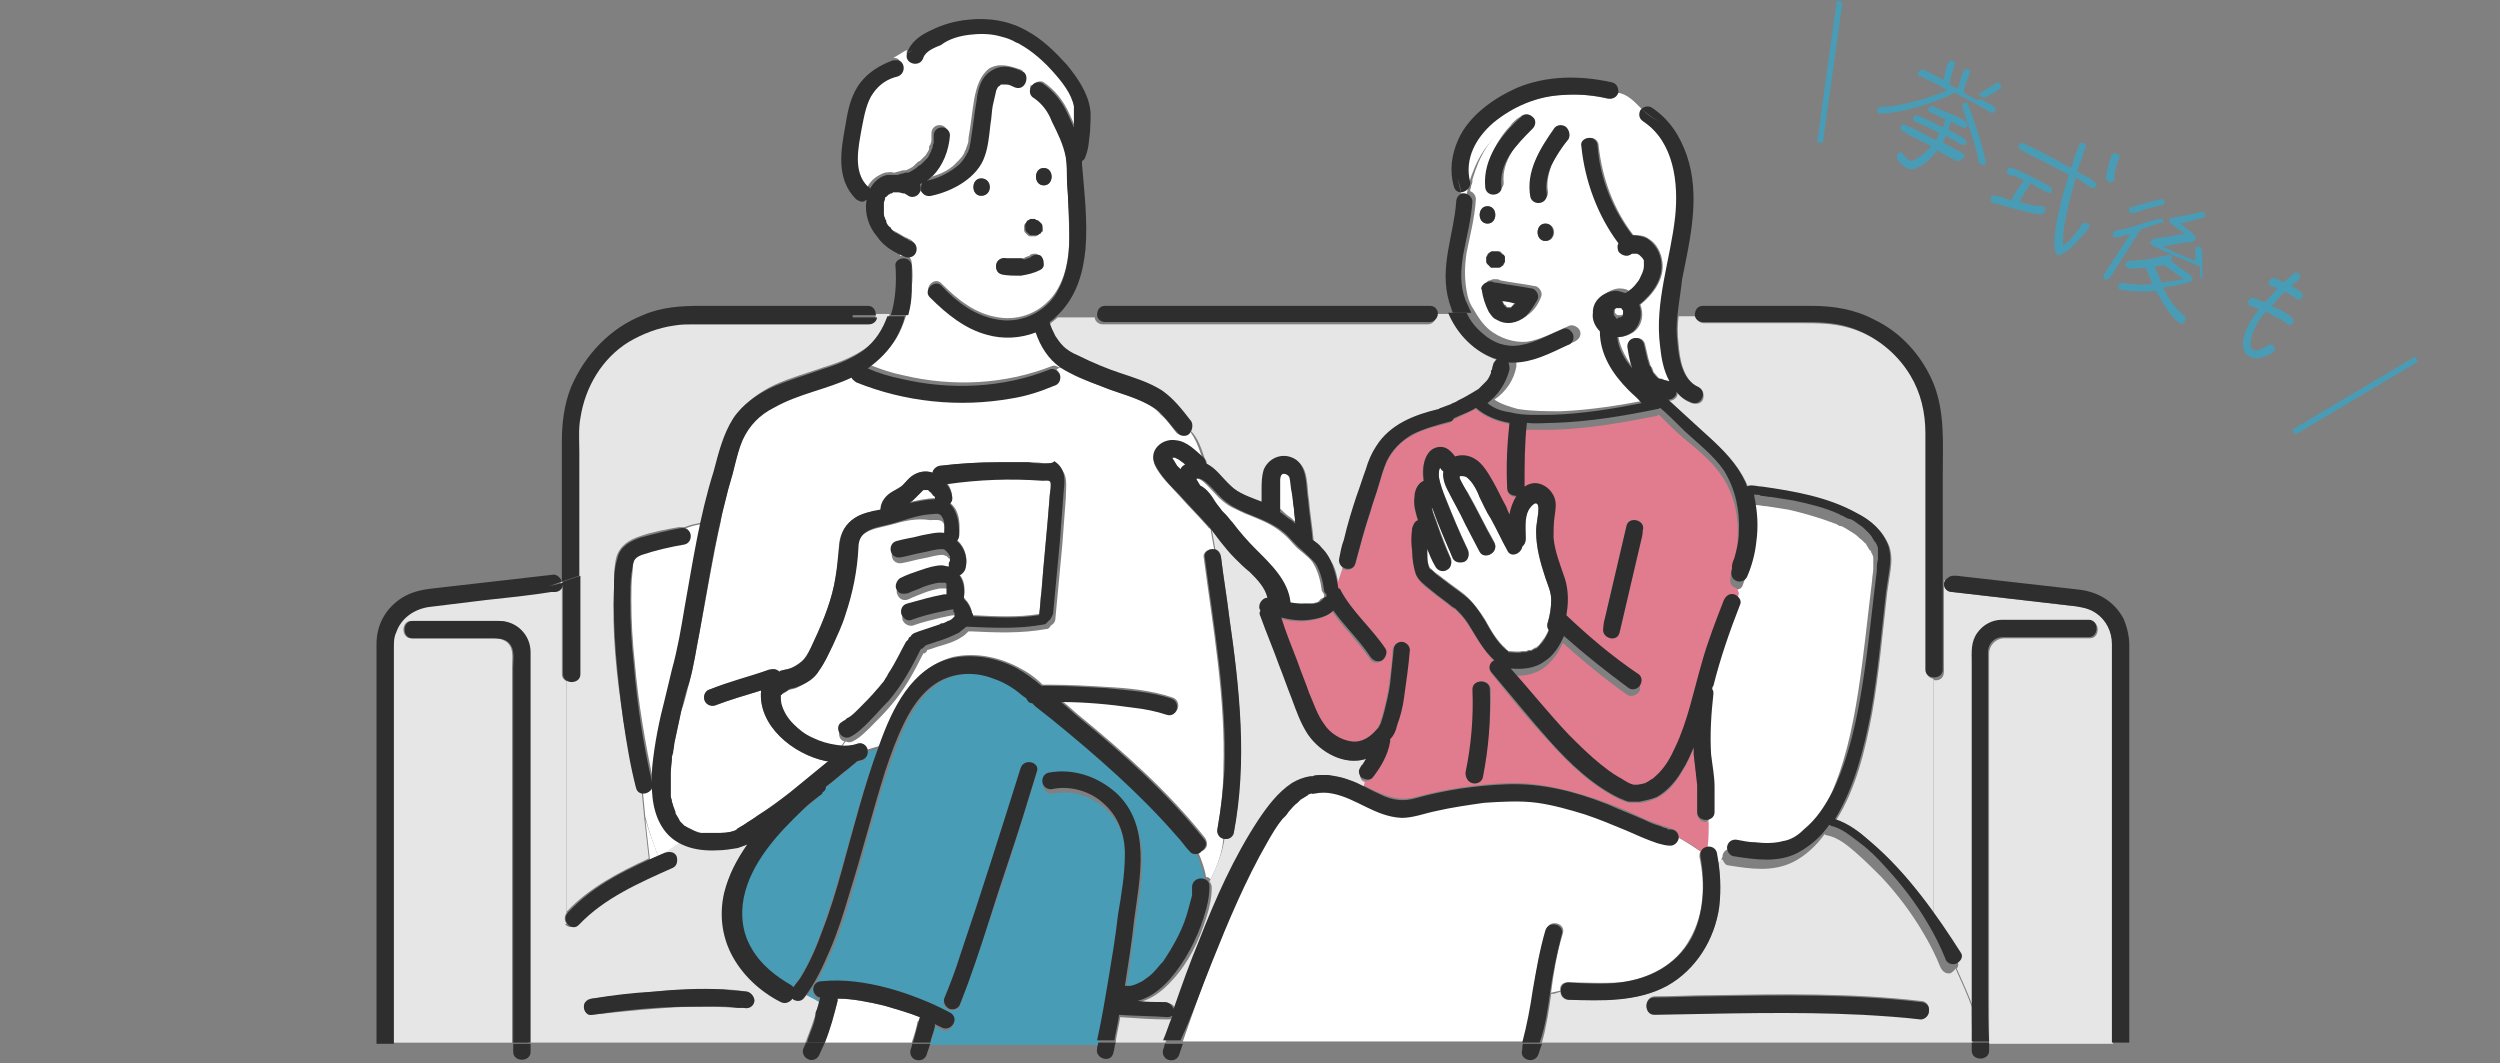<?xml version="1.0" encoding="utf-8"?>
<!-- Generator: Adobe Illustrator 27.8.1, SVG Export Plug-In . SVG Version: 6.00 Build 0)  -->
<svg version="1.1" id="レイヤー_1" xmlns="http://www.w3.org/2000/svg" xmlns:xlink="http://www.w3.org/1999/xlink" x="0px"
	 y="0px" viewBox="0 0 215.8 91.8" style="enable-background:new 0 0 215.8 91.8;" xml:space="preserve">
<rect x="0" y="0" width="215.8" height="91.8" fill="#808080" stroke="none"/>
<style type="text/css">
	.st0{fill:#FFFFFF;}
	.st1{fill:#E6E6E6;}
	.st2{fill:#E17C8E;}
	.st3{fill:#499CB5;}
	.st4{fill:#2E2E2E;}
	.st5{fill:none;stroke:#499CB5;stroke-width:0.5;stroke-miterlimit:10;}
</style>
<g>
	<path class="st0" d="M142,10.6c-0.3-0.2-0.5-0.6-0.3-1c0,0,0.1-0.1,0.1-0.1c-0.7-0.7-1.3-1.4-2.2-1.5c-0.1,0.3-0.4,0.6-0.9,0.5
		c-1.3-0.3-2.6-0.4-3.9-0.3c-2.2,0.1-4.3,1-6,2.4c-1.5,1.3-2.5,3.1-2,5.1c0,0,0,0.1,0,0.1c0.6-1.9,1.5-3.7,3.4-4.8
		c0.3-0.3,0.6-0.7,1-0.9c0.3-0.3,0.7-0.3,1,0c0.1,0.1,0.1,0.2,0.2,0.3c0.1,0.3,0,0.6-0.2,0.7c-0.4,0.3-0.7,0.7-1,1
		c0.9-0.6,1.9-1.1,3-1.1c0.1-0.1,0.2-0.1,0.3-0.1c0.2,0,0.3,0,0.5,0.1c0.2,0.1,0.4,0.4,0.4,0.7c0,0.1,0,0.2-0.1,0.3
		c0.2,1.4,0.9,2.8,1.9,3.9c-0.3-1.1-0.5-2.2-0.6-3.3c0-0.2,0.1-0.4,0.2-0.5c0.1-0.1,0.3-0.2,0.5-0.2c0.4,0,0.7,0.3,0.7,0.7
		c0.3,2.8,1.3,5.5,3,7.7c0.5,0,0.9,0,1.3,0.3c0.7,0.4,1.1,1.2,1.2,2c0.2,1.5-0.8,2.8-1.9,3.7c0,0,0,0,0,0c0.3,0.8,0.2,1.7-0.5,2.3
		c-0.4,0.3-0.9,0.5-1.4,0.5c0.2,1,0.7,1.9,1.3,2.7c-0.2-0.6-0.3-1.1-0.4-1.7c-0.1-0.4,0.1-0.8,0.5-0.9c0.4-0.1,0.8,0.1,0.9,0.5
		c0.1,0.4,0.2,0.9,0.3,1.3c0.1,0.2,0.1,0.4,0.2,0.6c0,0,0,0.1,0.1,0.1c0,0,0,0,0,0c0,0.1,0.1,0.2,0.1,0.3c0,0.1,0.1,0.2,0.1,0.2
		c0,0,0.1,0.1,0.1,0.1c0,0,0,0,0,0c0,0,0,0,0,0c0.1,0.1,0.2,0.3,0.4,0.4c0,0,0,0,0.1,0c0,0,0,0,0.1,0c0.1,0,0.1,0.1,0.2,0.1
		c0,0,0.1,0,0.1,0c0,0,0,0,0,0c0.1,0,0.2,0.1,0.3,0.1c0,0,0,0,0.1,0c-0.5-0.9-0.7-2.1-0.8-3c-0.4-3.8,1-7.5,1.3-11.2
		C145,15.9,144.6,12.4,142,10.6z"/>
	<path class="st0" d="M87.4,3.4C87.4,3.4,87.5,3.4,87.4,3.4L87.4,3.4z"/>
	<path class="st0" d="M129.6,25.9c0,0,0,0.1,0.1,0.1c0,0.1,0.1,0.1,0.1,0.2c0,0,0,0,0,0c0,0,0,0.1,0.1,0.1c0,0,0.1,0,0.1,0.1
		c0,0,0.1,0.1,0.1,0.1c0,0,0,0,0,0c0,0,0,0,0.1,0c0,0,0.1,0,0.1,0c0,0,0,0,0,0c0,0,0.1,0,0.1,0c0,0,0.1,0,0.1-0.1c0,0,0.1,0,0.1-0.1
		c0,0,0,0,0,0c0.1-0.1,0.1-0.1,0.2-0.2c0,0,0,0,0,0C130.4,26.1,130,26,129.6,25.9z"/>
	<path class="st0" d="M80.8,43C80.8,43,80.7,43,80.8,43c0-0.1,0-0.1,0-0.1c0,0,0-0.1,0-0.1c0,0,0,0,0,0c0,0,0,0,0,0
		c0,0-0.1-0.1-0.1-0.1c0,0,0,0-0.1-0.1c0,0-0.1-0.1-0.1-0.1c0,0,0,0-0.1-0.1c0,0-0.1-0.1-0.1-0.1c0,0-0.1,0-0.1-0.1c0,0-0.1,0-0.1,0
		c0,0,0,0-0.1,0c0,0,0,0-0.1,0c0,0,0,0,0,0c0,0,0,0,0,0c0,0-0.1,0-0.1,0c0,0-0.1,0-0.1,0.1c0,0,0,0,0,0c0,0,0,0,0,0
		c0,0-0.1,0.1-0.1,0.1c-0.2,0.2-0.4,0.4-0.6,0.6c-0.1,0.1-0.2,0.2-0.4,0.3c0,0,0,0,0.1,0C79.2,43.2,80,43,80.8,43z"/>
	<path class="st0" d="M111.3,44.6c0.2,0.1,0.3,0.3,0.5,0.4c0-0.4-0.1-0.8-0.1-1.2c-0.1-0.5-0.1-1-0.2-1.5c0-0.4,0-0.9-0.2-1.3
		c-0.1-0.2-0.3-0.3-0.5-0.3c-0.3,0.1-0.3,0.3-0.3,0.5c0,0.9,0,1.8,0,2.7C110.8,44.2,111,44.4,111.3,44.6z"/>
	<path class="st0" d="M82.2,43c0,0.2-0.1,0.3-0.2,0.4c0.8,0.6,0.9,1.7,0.8,2.7c0,0.2-0.1,0.4-0.2,0.5c0.7,0.6,1,1.6,0.7,2.5
		c-0.1,0.2-0.3,0.4-0.5,0.5c0,0,0.1,0.1,0.1,0.1c0.4,0.5,0.4,1.2,0.3,1.8c0,0,0,0,0,0.1c0,0,0.1,0,0.1,0.1c0.3,0.3,0.5,0.7,0.6,1.1
		c0,0.1,0,0.2,0.1,0.3c1.9,0.1,3.9,0.2,5.7-0.1c0.1-0.7,0.1-1.3,0.2-2c0.2-2.7,0.5-5.4,0.7-8.1c0-0.3,0.1-0.7,0.1-1
		c0-0.1,0-0.1,0-0.2c0-0.4-0.3-0.3-0.7-0.3c-2.8-0.2-5.5-0.1-8.3,0.2C82,42,82.2,42.5,82.2,43z"/>
	<path class="st0" d="M149.4,49.6C149.4,49.6,149.4,49.6,149.4,49.6C149.4,49.6,149.4,49.6,149.4,49.6
		C149.4,49.6,149.4,49.6,149.4,49.6z"/>
	<path class="st0" d="M82.3,53.7C82.3,53.8,82.3,53.7,82.3,53.7L82.3,53.7z"/>
	<path class="st0" d="M81.6,47.6C81.7,47.7,81.7,47.7,81.6,47.6L81.6,47.6z"/>
	<path class="st0" d="M82.5,52.8C82.5,52.8,82.5,52.8,82.5,52.8C82.5,52.8,82.5,52.9,82.5,52.8z"/>
	<path class="st0" d="M82.6,53.4C82.6,53.4,82.6,53.4,82.6,53.4L82.6,53.4z"/>
	<path class="st0" d="M101.1,39.6C101.1,39.6,101.1,39.6,101.1,39.6C101.1,39.6,101.1,39.6,101.1,39.6z"/>
	<path class="st0" d="M101.9,40.5c0.1-0.2,0.3-0.3,0.4-0.4c0,0-0.1-0.1-0.1-0.1c-0.1-0.1-0.3-0.2-0.4-0.3c-0.1-0.1-0.3-0.1-0.4-0.2
		c0,0-0.1,0-0.1,0c0,0-0.1,0-0.1,0c0,0-0.1,0.1,0,0c0,0,0,0,0,0c0,0.1,0.1,0.2,0.1,0.2c0.1,0.2,0.2,0.3,0.3,0.5
		C101.7,40.3,101.8,40.4,101.9,40.5C101.9,40.5,101.9,40.5,101.9,40.5z"/>
	<path class="st0" d="M131.4,47.1c-0.1,0.6-1,0.9-1.3,0.3c-0.5-0.9-0.9-1.8-1.4-2.7c-0.3-0.6-0.6-1.3-1-1.9
		c-0.3-0.6-0.6-1.3-1.1-1.7c-0.2-0.1-0.3-0.1-0.5-0.1c0,0,0,0-0.1,0c0,0,0,0,0,0c0,0,0,0.2,0,0.2c0.1,0.5,0.4,0.9,0.7,1.3
		c0.8,1.4,1.5,2.9,2.3,4.3c0.4,0.8-0.8,1.6-1.3,0.7c-0.4-0.8-0.8-1.5-1.2-2.3c-0.5-1-1.1-2-1.6-3.1c-0.2-0.5-0.4-1-0.3-1.5
		c-0.1,0-0.1-0.1-0.2-0.2c0,0-0.1-0.1-0.1-0.1c-0.1,0.2-0.1,0.5-0.1,0.7c0,0.7,0.3,1.4,0.6,2c0.6,1.5,1.2,3,1.9,4.4
		c0.2,0.4,0.1,0.8-0.3,1c-0.3,0.2-0.8,0.1-1-0.3c-0.5-1-0.9-2-1.3-3.1c-0.2-0.4-0.3-0.8-0.5-1.3c0,0,0,0.1,0,0.1
		c0.1,0.5,0.4,1,0.5,1.5c0.4,1,0.7,1.9,1.1,2.8c0.2,0.4,0.1,0.8-0.3,1c-0.3,0.2-0.8,0.1-1-0.3c-0.2-0.5-0.5-1-0.7-1.5
		c0,0.1,0,0.3,0,0.4c0,0.3,0,0.7,0.1,1c0,0.1,0.1,0.2,0.1,0.3c0.2,0.1,0.4,0.4,0.6,0.5c0.3,0.2,0.5,0.4,0.8,0.6
		c0.5,0.4,1.1,0.8,1.6,1.2c0.7,0.6,1.3,1.4,1.8,2.2c0.5,0.9,1,1.8,1.8,2.5c0.1,0.1,0.1,0.2,0.2,0.2c0.4,0,0.8,0.1,1.2,0
		c0,0,0.1,0,0.1,0c0.1,0,0.1,0,0.2,0c0.1,0,0.2-0.1,0.3-0.1c0,0,0.1,0,0.1,0c0,0,0.1,0,0.1,0c0.1-0.1,0.2-0.1,0.3-0.2
		c0,0,0.1,0,0.1,0c0,0,0.1-0.1,0.1-0.1c0.1-0.1,0.2-0.1,0.2-0.2c0.2-0.2,0.2-0.3,0.4-0.5c0.1-0.2,0.3-0.5,0.4-0.8
		c-0.1-0.2-0.2-0.4-0.1-0.6c0.2-0.7,0.3-1.3,0.3-2c0-0.6-0.3-1.3-0.5-1.9c-0.5-1.3-0.8-2.6-0.8-4c0-0.7,0.2-1.3,0.2-2
		c0-0.4-0.1-0.6-0.5-0.3c-0.8,0.6-0.6,2-0.6,2.9C131.7,46.8,131.6,47,131.4,47.1z"/>
	<path class="st0" d="M161.7,48.7C161.7,48.7,161.7,48.7,161.7,48.7C161.7,48.7,161.7,48.7,161.7,48.7z"/>
	<path class="st0" d="M91.5,31.5c-1-0.6-1.7-1.8-2.1-3c-1.3,0.5-2.7,0.6-4.2,0.2c-2-0.5-3.6-1.7-4.9-3.2c-0.6-0.7,0.4-1.7,1-1
		c1.4,1.4,2.9,2.6,4.9,2.9c1.9,0.3,3.7-0.5,4.8-2c1-1.4,1.3-3.2,1.3-5c0-1.1-0.1-2.1-0.1-3.2c0-0.6-0.1-1.3-0.1-1.9
		c0-0.6,0-1.3-0.1-1.9c-0.1-1.1-0.7-2.1-1.2-3.1c-0.4-0.8-0.8-1.4-1.5-2c-0.3-0.2-0.5-0.6-0.3-1c-0.2-0.1-0.3-0.3-0.5-0.4
		c0,0,0,0.1-0.1,0.1c-0.2,0.4-0.6,0.4-1,0.3c-0.2-0.1-0.4-0.2-0.6-0.2c-0.1,0-0.1,0-0.2,0c-0.1,0-0.1,0-0.2,0c-0.1,0-0.1,0-0.2,0
		c0,0-0.1,0-0.1,0.1c-0.2,0.1-0.2,0.2-0.3,0.4c-0.2,0.4-0.3,0.9-0.3,1.3c-0.1,0.5-0.2,1.1-0.2,1.6c-0.1,0.9-0.2,2-0.5,2.8
		c-0.7,1.8-2.7,3.1-4.6,3.4c-0.4,0.1-0.8-0.1-0.9-0.5c0-0.2,0-0.4,0.1-0.6c-0.1,0-0.1,0.1-0.2,0.1c0.1,0.2,0.1,0.5,0,0.7
		c-0.2,0.3-0.6,0.4-1,0.3c-0.1-0.1-0.2-0.1-0.3-0.2c0,0,0,0,0,0c0,0,0,0,0,0c0,0-0.1,0-0.1,0c-0.2-0.1-0.4-0.1-0.5-0.1c0,0,0,0,0,0
		c-0.1,0-0.1,0-0.2,0c-0.1,0-0.1,0-0.2,0c-0.1,0-0.1,0-0.2,0.1c0,0,0,0,0,0c0,0,0,0,0,0c-0.1,0-0.1,0.1-0.2,0.1c0,0,0,0,0,0
		c0,0-0.1,0.1-0.1,0.1c0,0,0,0,0,0c0,0-0.1,0.1-0.1,0.1c0,0,0,0.1-0.1,0.1c0,0,0,0,0,0c0,0,0,0,0,0c0,0.1-0.1,0.2-0.1,0.4
		c0,0,0,0,0,0.1c0,0.1,0,0.1,0,0.2c0,0.1,0,0.3,0,0.4c0,0,0,0,0,0c0,0,0,0,0,0c0,0.1,0,0.1,0,0.2c0,0.1,0.1,0.3,0.1,0.4
		c0,0,0,0.1,0,0.1c0,0.1,0,0.1,0.1,0.2c0.1,0.1,0.2,0.3,0.2,0.4c0,0,0.1,0.1,0.1,0.1c0,0,0,0,0,0c0,0,0,0.1,0.1,0.1
		c0.1,0.1,0.2,0.3,0.4,0.4c0,0,0.2,0.1,0.2,0.1c0.1,0,0.1,0.1,0.2,0.1c0.2,0.1,0.3,0.2,0.5,0.3c0,0,0.2,0.1,0.2,0.1
		c0.1,0,0.2,0.1,0.2,0.1c0.4,0.1,0.6,0.5,0.5,0.9c-0.1,0.4-0.5,0.6-0.9,0.5c-0.1,0-0.2-0.1-0.3-0.1c0,0.1,0,0.1,0,0.2
		c0.1,0,0.2-0.1,0.3-0.1c0.4,0,0.7,0.3,0.7,0.7c0.1,0.7,0.1,1.4,0,2.1c0,0.7-0.2,1.5-0.4,2.2h0h0c-0.2,0.6-0.4,1.2-0.7,1.8
		c-0.6,1.1-1.5,2-2.5,2.7c1,0.4,1.9,0.7,2.9,0.9c4.2,1,8.7,0.8,12.8-0.8c0.2-0.1,0.4,0,0.6,0.1c0.1-0.1,0.2-0.1,0.3-0.2
		C91.7,31.6,91.6,31.5,91.5,31.5z M90.1,14.5c0.9,0,0.9,1.5,0,1.5C89.2,16,89.2,14.5,90.1,14.5z M88.4,19.5c0-0.1,0.1-0.2,0.1-0.2
		c0.1-0.1,0.1-0.1,0.2-0.2c0.1,0,0.1-0.1,0.2-0.1c0,0,0,0,0,0c0,0,0.1,0,0.1,0c0,0,0,0,0,0c0.1,0,0.1,0,0.2,0c0,0,0,0,0,0
		c0,0,0,0,0,0c0,0,0,0,0,0c0,0,0,0,0,0c0.1,0,0.1,0,0.2,0c0,0,0,0,0,0c0,0,0,0,0,0c0.1,0,0.2,0.1,0.3,0.2c0,0,0.1,0.1,0.1,0.1
		c0.1,0.1,0.1,0.2,0.1,0.4c0,0.1,0,0.1,0,0.2c0,0.1-0.1,0.2-0.1,0.2c-0.1,0.1-0.1,0.1-0.2,0.2c-0.1,0-0.1,0.1-0.2,0.1c0,0,0,0,0,0
		c0,0-0.1,0-0.1,0c0,0,0,0,0,0c-0.1,0-0.1,0-0.2,0c0,0,0,0,0,0c0,0,0,0,0,0c0,0,0,0,0,0c0,0,0,0,0,0c-0.1,0-0.1,0-0.2,0c0,0,0,0,0,0
		c0,0,0,0,0,0c-0.1,0-0.2-0.1-0.3-0.2c0,0-0.1-0.1-0.1-0.1c-0.1-0.1-0.1-0.2-0.1-0.4C88.4,19.7,88.4,19.6,88.4,19.5z M86,22.8
		c0.1-0.4,0.5-0.6,0.9-0.5c0.1,0,0.1,0,0.2,0c0,0,0,0,0,0c0.1,0,0.2,0,0.3,0c0.2,0,0.4,0,0.7,0c0,0,0,0,0,0c0,0,0,0,0,0
		c0,0,0.1,0,0.1,0c0.1,0,0.2,0,0.3-0.1c0.1,0,0.2-0.1,0.3-0.1c0,0,0.1,0,0.1-0.1c0,0,0,0,0,0c0,0,0,0,0,0c0,0,0,0,0,0c0,0,0,0,0,0
		c0,0,0,0,0,0c0.2-0.1,0.3-0.1,0.5-0.1c0.2,0,0.3,0.2,0.4,0.3c0.1,0.2,0.1,0.4,0.1,0.6c0,0.2-0.2,0.4-0.3,0.4
		c-0.6,0.2-1.1,0.4-1.7,0.5c-0.5,0.1-1.1,0-1.6-0.1C86.1,23.6,85.9,23.1,86,22.8z M84.7,15.4c0.9,0,0.9,1.5,0,1.5
		C83.8,16.9,83.8,15.4,84.7,15.4z"/>
	<path class="st1" d="M166.3,57.9c0,0,0-0.1,0-0.1c0-2.4,0-4.9,0-7.3c0-3.4,0-6.9,0-10.3c0-0.9,0-1.8,0-2.7c0-1.8-0.4-3.5-1.3-5
		c-1.2-2-3.2-3.6-5.4-4.2c-1.4-0.4-2.7-0.4-4.1-0.4c-2.8,0-5.6,0-8.4,0c-0.4,0-0.7-0.3-0.7-0.6h-1.5c-0.1,0.8-0.1,1.6,0,2.4
		c0.1,1.3,0.4,3.2,1.8,3.8c0.4,0.2,0.4,0.7,0.3,1c-0.2,0.4-0.6,0.4-1,0.3c-0.5-0.2-0.9-0.5-1.2-0.9c0,0.1,0,0.1,0,0.2
		c-0.1,0.3-0.4,0.5-0.7,0.5c1.2,1.1,2.3,2.2,3.5,3.2c1.2,1.1,2.4,2.3,3.1,3.8c0.1,0.2,0.2,0.4,0.2,0.5c0.1-0.1,0.2-0.1,0.4-0.1
		c0.3,0,0.6,0.1,0.9,0.1c2.8,0.4,5.7,0.9,8.2,2.3c1.2,0.6,2.2,1.5,2.7,2.8c0.2,0.6,0.2,1.3,0.1,2c-0.1,0.7-0.2,1.3-0.3,2
		c-0.4,3.5-0.7,7-1.3,10.4c-0.6,3.2-1.4,6.5-3.1,9.2c1.1,0.4,2.1,1.1,3,1.9c2.1,1.8,3.9,3.9,5.4,6.3V58.6
		C166.5,58.5,166.3,58.3,166.3,57.9z"/>
	<path class="st0" d="M135.3,84.8c1.5,0,3,0.1,4.5,0c2.5-0.3,4.9-1.5,6.1-3.8c1.2-2.1,1.3-4.7,0.8-7c0-0.2,0-0.4,0.1-0.5
		c-0.6-0.4-1.2-0.8-1.9-1.2c0,0.3-0.4,0.7-0.7,0.6c-0.4,0-0.7-0.1-1.1-0.2c-0.9-0.3-1.8-0.7-2.7-1.1c-1.2-0.5-2.4-1-3.6-1.4
		c-1.3-0.4-2.7-0.8-4.1-1c-1.5-0.2-3.1-0.2-4.6,0c-1.4,0.1-2.7,0.4-4.1,0.7c-1,0.2-2,0.6-3,0.6c-2.2-0.1-3.9-1.7-6-2.1
		c-0.4-0.1-1-0.1-1.5,0c-0.1,0-0.5,0.1-0.2,0c0,0-0.1,0-0.1,0c-0.1,0-0.2,0.1-0.3,0.1c0,0,0,0,0,0c0,0-0.1,0-0.1,0.1
		c-0.1,0.1-0.2,0.1-0.3,0.2c-0.1,0-0.1,0.1-0.2,0.1c0,0,0,0,0,0c0,0,0,0,0,0c-0.1,0.1-0.2,0.2-0.3,0.3c-0.2,0.2-0.5,0.5-0.7,0.7
		c-0.1,0.1-0.2,0.3-0.3,0.4c0,0-0.1,0.1-0.1,0.1c-0.1,0.1-0.1,0.1-0.2,0.2c-0.5,0.6-0.9,1.3-1.3,2c-2,3.3-3.4,6.8-4.8,10.4
		c-0.9,2.3-1.7,4.6-2.5,6.9h29.4c0.4-1.3,0.6-2.6,0.8-3.9c-0.3,0-0.7,0.1-1,0.1c0.3,0,0.7,0,1-0.1c0-0.2,0.1-0.4,0.1-0.6
		c0.2-1.8,0.6-3.5,1.1-5.2c0.3-0.9,1.7-0.5,1.4,0.4c-0.5,1.6-0.8,3.4-1,5c0,0,0,0.1,0,0.1c0.3-0.1,0.5-0.1,0.8-0.2
		C134.6,85.2,134.8,84.8,135.3,84.8z"/>
	<path class="st1" d="M180.9,52.9c-0.6-0.4-1.3-0.6-2-0.6c-3.5-0.4-7-0.8-10.4-1.2c-0.4,0-0.7-0.3-0.7-0.7c0-0.1,0-0.2,0.1-0.3
		l-0.1,0c0,0.5,0,1.1,0,1.6c0,2.1,0,4.2,0,6.3c0,0.6-0.5,0.8-0.9,0.7V79c0.8,1.3,1.5,2.7,2.1,4.1c0.1,0.2,0,0.4-0.1,0.5
		c0.5,1.1,1,2.2,1.4,3.3c0-0.9,0-1.8,0-2.6c0-4,0-8,0-12.1c0-3.8,0-7.6,0-11.4c0-1.2,0-2.3,0-3.5c0-0.9-0.1-1.8,0.5-2.6
		c0.5-0.7,1.3-1.1,2.1-1.1c0.2,0,0.3,0,0.5,0c0.8,0,1.7,0,2.5,0c1.5,0,3,0,4.5,0c0.9,0,0.9,1.5,0,1.5c-0.1,0-0.3,0-0.4,0
		c-1.8,0-3.7,0-5.5,0c-0.5,0-1,0-1.5,0c-0.7,0-1.3,0.6-1.3,1.3c0,2,0,4,0,5.9c0,3.9,0,7.8,0,11.8c0,3.8,0,7.6,0,11.5
		c0,1.5,0,3,0,4.5h10.7c0-2.4,0-4.7,0-7.1c0-4.6,0-9.1,0-13.7c0-3.8,0-7.6,0-11.4c0-0.7,0-1.5,0-2.2
		C182.3,54.5,181.8,53.5,180.9,52.9z"/>
	<path class="st1" d="M170.2,86.9c-0.4-1.1-0.9-2.2-1.4-3.3c-0.1,0.2-0.3,0.3-0.4,0.4c-0.4,0.1-0.7-0.1-0.9-0.5c-0.4-1-0.9-2-1.5-3
		c-1-1.7-2.2-3.3-3.6-4.8c-0.7-0.7-1.4-1.4-2.2-2.1c-0.7-0.6-1.5-1.3-2.5-1.5c-0.1,0-0.1,0-0.2-0.1c-0.7,1-1.7,1.9-2.7,2.4
		c-1.8,0.9-3.7,0.6-5.6,0.3c-0.2,0-0.4-0.2-0.5-0.5l-0.4,0c0.2,1.4,0.2,2.7,0.1,4.1c-0.4,2.8-2,5.4-4.5,6.8
		c-2.6,1.4-5.6,1.2-8.5,1.2c-0.4,0-0.7-0.3-0.7-0.7c-0.3,0.1-0.5,0.2-0.8,0.2c-0.2,1.4-0.4,2.8-0.8,4.2h37.2
		C170.2,88.9,170.2,87.9,170.2,86.9z M165.8,87.9c-1.6-0.2-3.3-0.3-5-0.4c-6-0.3-12,0-18,0c-0.9,0-0.9-1.4,0-1.5
		c1.7,0,3.3-0.1,5-0.1c6-0.1,12-0.2,18,0.5c0.4,0,0.7,0.3,0.7,0.7C166.6,87.6,166.2,88,165.8,87.9z"/>
	<path class="st0" d="M148.7,73.8c0.1-0.4,0.5-0.6,0.9-0.5c0.5,0.1,1,0.1,1.5,0.2c0.8,0.1,1.6,0.1,2.4-0.1c0.7-0.2,1.3-0.6,1.8-1
		c1.1-0.9,1.8-2,2.5-3.3c1.4-2.9,2.1-6.2,2.6-9.4c0.5-3.2,0.8-6.4,1.2-9.6c0-0.3,0.1-0.7,0.1-1c0-0.1,0-0.2,0-0.3c0,0,0-0.1,0-0.1
		c0-0.1,0-0.3,0-0.4c0-0.1,0-0.1,0-0.2c0,0,0,0,0,0c0,0,0,0,0,0c0-0.1-0.1-0.2-0.1-0.3c0,0-0.1-0.1-0.1-0.2c0,0,0-0.1-0.1-0.1
		c-0.1-0.1-0.1-0.2-0.2-0.3c0-0.1-0.1-0.1-0.1-0.2c0,0,0-0.1-0.1-0.1c-0.1-0.1-0.2-0.2-0.3-0.3c-0.3-0.2-0.3-0.3-0.6-0.5
		c-0.3-0.2-0.5-0.3-0.8-0.5c-0.2-0.1-0.3-0.2-0.5-0.2c-0.1,0-0.1-0.1-0.2-0.1c0,0-0.1-0.1-0.2-0.1c-1.3-0.5-2.7-0.9-4-1.2
		c-0.6-0.1-1.3-0.2-1.9-0.3c-0.3,0-0.6-0.1-0.9-0.1c-0.1,0-0.3,0-0.4-0.1c0,0-0.1,0-0.1,0c0,0-0.1,0-0.1,0c0.3,1.3,0.4,2.7,0.2,4.1
		c-0.1,1-0.4,2-0.8,3c-0.1,0.2-0.3,0.3-0.5,0.3l-0.2,0.9c0.2,0.2,0.3,0.5,0.2,0.7c-0.4,0.9-0.8,1.9-1.1,2.9l-0.1,0.2l0.1-0.2
		c-0.5,1.3-0.9,2.7-1.3,4.1c0,0.1,0,0.2-0.1,0.3c0.1,0.1,0.1,0.3,0.1,0.4c-0.2,1.7-0.3,3.4-0.2,5.2c0.1,0.9,0.2,1.9,0.3,2.8
		c0,0.7,0,1.5,0,2.2c0,0.3-0.2,0.6-0.4,0.7c0,0.7,0,1.5,0,2.2c0.3,0,0.7,0.2,0.7,0.5c0,0.2,0.1,0.4,0.1,0.6l0.4,0
		C148.7,74.1,148.7,73.9,148.7,73.8z"/>
	<path class="st2" d="M147.5,70.9c-0.4,0.2-1-0.1-1-0.7c0-0.8,0-1.5,0-2.3c0-0.9-0.2-1.8-0.3-2.7c0-0.2,0-0.4,0-0.6
		c-0.3,0.7-0.6,1.4-1,2c-0.5,0.9-1.2,1.8-2.2,2.3c-0.5,0.2-1,0.4-1.5,0.4c-0.3,0-0.5,0-0.8,0c-0.3,0-0.6-0.2-0.9-0.3
		c-2.3-1.1-4.3-3-6-4.9c-1.8-1.9-3.4-3.9-5-5.9c-0.3-0.3-0.3-0.7,0-1c0.1-0.1,0.1-0.1,0.2-0.1c-0.9-0.9-1.4-1.9-2.1-2.9
		c-0.3-0.5-0.6-0.9-1-1.3c-0.1-0.1-0.2-0.2-0.3-0.3c0,0,0,0,0,0c-0.1,0-0.1-0.1-0.2-0.1c-0.6-0.5-1.2-0.9-1.8-1.4
		c-0.5-0.4-1.1-0.8-1.4-1.5c-0.2-0.6-0.2-1.3-0.3-1.9c0-0.7,0-1.3,0-2c0-0.3,0.2-0.6,0.5-0.7c-0.2-0.6-0.4-1.3-0.3-2
		c0.1-0.5,0.2-1,0.6-1.3c0.1,0,0.1-0.1,0.2-0.1c-0.2-0.8-0.1-1.7,0.4-2.4c0.3-0.4,0.8-0.7,1.3-0.5c0.4,0.1,0.8,0.4,1,0.8
		c0.5-0.2,1.2-0.1,1.7,0.2c0.7,0.5,1.2,1.3,1.6,2c0.4,0.7,0.7,1.4,1.1,2.1c0.1,0.2,0.2,0.4,0.3,0.7c0.1-0.6,0.3-1.1,0.6-1.6
		c-0.4,0-0.8-0.2-0.8-0.7c0-1.9,0-3.7,0.2-5.6c-1.1-0.2-2.1-0.6-2.9-1.3c-0.6,0.3-1.3,0.6-1.9,0.9c-0.1,0.1-0.2,0.2-0.4,0.3
		c-1.1,0.3-2.2,0.5-3.2,1.1c-1,0.5-1.7,1.3-2.2,2.3c-0.3,0.7-0.5,1.4-0.7,2.1c-0.2,0.7-0.5,1.4-0.7,2.2c-0.5,1.5-0.9,3-1.3,4.5
		c-0.2,0.6-0.9,0.6-1.2,0.3l-0.4,1.2c0,0.2,0.1,0.4,0.1,0.5c0,0.1,0,0.1,0,0.2c0,0,0.1,0.1,0.1,0.1c1,1.9,2.7,3.3,3.9,5.1
		c0.2,0.3,0.1,0.8-0.3,1c-0.4,0.2-0.8,0.1-1-0.3c-1-1.4-2.2-2.6-3.2-4c-0.5,0.5-1.4,0.7-2.1,0.8c-0.8,0.1-1.6,0-2.4-0.2
		c0.5,1.3,1,2.5,1.4,3.8c0.3,0.9,0.7,1.8,1,2.7c0.3,1,0.7,1.9,1.3,2.7c0.5,0.8,1.5,1.4,2.4,1.5c0.9,0.1,1.6-0.4,2.2-1.1
		c0,0,0.1-0.1,0.1-0.1c0-0.1,0.1-0.1,0.1-0.2c0-0.1,0.1-0.1,0.1-0.2c0,0,0,0,0,0c0,0,0,0,0,0c0.1-0.3,0.2-0.7,0.3-1
		c0.2-0.8,0.4-1.6,0.5-2.4c0.1-0.9,0.3-1.9,0.3-2.9c0-0.4,0.3-0.7,0.7-0.7c0.4,0,0.8,0.3,0.7,0.7c-0.1,1.4-0.3,2.8-0.5,4.1
		c-0.1,0.8-0.3,1.7-0.6,2.4c-0.2,0.4-0.4,0.8-0.6,1.2c0,0.1,0,0.1,0,0.2c-0.2,1.1-0.8,2.2-1.5,3.1c-0.2,0.2-0.5,0.3-0.8,0.1
		c0,0.1-0.1,0.2-0.1,0.4c0.6,0.3,1.2,0.6,1.7,0.8c1,0.4,1.9,0.6,3,0.3c2.6-0.7,5.3-1.1,7.9-1.2c3-0.1,5.8,0.7,8.6,1.7
		c1.1,0.4,2.2,0.9,3.3,1.4c0.4,0.2,0.8,0.3,1.3,0.5c0.2,0.1,0.4,0.1,0.6,0.2c0.1,0,0.2,0,0.2,0.1c0,0,0.1,0,0.1,0c0,0,0,0,0,0
		c0.4,0.1,0.7,0.3,0.7,0.7c0,0,0,0.1,0,0.1c0.6,0.3,1.3,0.7,1.9,1.2c0.1-0.2,0.2-0.3,0.4-0.3c0.1,0,0.1,0,0.2,0
		C147.5,72.3,147.5,71.6,147.5,70.9z M128,67.1c-0.1,0.4-0.5,0.6-0.9,0.5c-0.4-0.1-0.6-0.5-0.5-0.9c0.5-2.4,0.7-4.8,0.6-7.2
		c0-0.9,1.4-0.9,1.5,0C128.7,62.1,128.4,64.6,128,67.1z"/>
	<path class="st1" d="M48.9,79.7c-0.2-0.2-0.2-0.6,0-0.9V58.8c-0.2-0.1-0.4-0.3-0.4-0.6c0-0.1,0-0.1,0-0.2c0-2.6,0-5.2,0-7.8l-0.1,0
		c0,0,0,0.1,0,0.1c0,0.4-0.3,0.7-0.7,0.7c-0.1,0-0.2,0-0.3,0c-1.9,0.2-3.8,0.4-5.7,0.7c-1.6,0.2-3.3,0.3-4.9,0.6
		c-1.2,0.2-2.4,1-2.8,2.2c-0.1,0.4-0.2,0.9-0.2,1.3c0,1,0,2,0,3c0,4.1,0,8.1,0,12.2c0,4.5,0,8.9,0,13.4c0,1.9,0,3.7,0,5.6h10.4
		c0-1.9,0-3.8,0-5.6c0-3.9,0-7.9,0-11.8c0-3.8,0-7.6,0-11.4c0-1.2,0-2.4,0-3.6c0-0.5,0.1-1.2-0.1-1.7c-0.3-0.7-1-0.8-1.6-0.8
		c-0.8,0-1.7,0-2.5,0c-1.5,0-3,0-4.5,0c-0.9,0-0.9-1.5,0-1.5c0.1,0,0.3,0,0.4,0c1.9,0,3.7,0,5.6,0c0.5,0,1,0,1.5,0
		c1.5,0,2.7,1.3,2.7,2.7c0,1.9,0,3.7,0,5.6c0,3.9,0,7.9,0,11.8c0,3,0,6,0,8.9C46.7,81.6,47.9,80.7,48.9,79.7z"/>
	<path class="st0" d="M56.1,74.2c0.2-0.1,0.5-0.2,0.7-0.3c-0.4-1.1-0.8-2.2-1.1-3.2L56.1,74.2z"/>
	<path class="st0" d="M56.8,73.9c0.2-0.1,0.4-0.2,0.6-0.2c0.1,0,0.1-0.1,0.2-0.1c0.4-0.3,0.9-0.6,1.3-0.9c-0.6-0.3-1.1-0.8-1.6-1.5
		c-0.9-1.5-1-3.4-0.8-5.1c0.2-2,0.6-3.9,1.1-5.9c0.2-0.8,0.4-1.7,0.6-2.5c0.4-1.8,0.7-3.6,1.1-5.4c0.4-2.1,0.8-4.3,1.2-6.4l-0.9,0.2
		c0,0.3-0.2,0.7-0.5,0.8c-1.2,0.2-2.5,0.5-3.7,0.9c-0.3,0.1-0.6,0.2-0.7,0.6c-0.1,0.3-0.1,0.7-0.1,1c-0.1,0.8-0.1,1.6-0.1,2.4
		c0,1.8,0.1,3.6,0.3,5.4c0.3,3.5,0.9,6.9,1.6,10.3c0.1,0.6-0.4,1-0.9,0.9l0.2,2.1C56,71.7,56.4,72.8,56.8,73.9z"/>
	<path class="st1" d="M75.6,27.2c0,0.3-0.3,0.6-0.7,0.6c-0.1,0-0.1,0-0.2,0c-3.5,0-6.9,0-10.4,0c-1.5,0-3,0-4.5,0
		c-0.6,0-1.1,0-1.7,0.1c-1.4,0.2-2.7,0.7-3.9,1.4c-2.3,1.5-3.9,3.9-4.2,6.6C50,37,50,38,50,39c0,3.5,0,7.1,0,10.6l0.8-0.3L50,49.6
		c0,0.3,0,0.6,0,0.8c0,2.6,0,5.1,0,7.7c0,0.6-0.7,0.8-1.1,0.6v20.1c0,0,0,0,0-0.1c2-2.1,4.5-3.4,7.1-4.6l-0.4-3.6
		c-0.4-1.4-0.8-2.7-1.2-4.1c0.3,1.4,0.7,2.7,1.2,4.1l-0.2-2.1c-0.2,0-0.4-0.2-0.5-0.5c-0.4-1.9-0.8-3.9-1.1-5.8
		c-0.6-3.8-1-7.6-0.8-11.4c0-0.8,0-1.8,0.2-2.6c0.3-1,1.1-1.5,2-1.8c1.1-0.4,2.3-0.6,3.4-0.8c0.2,0,0.3,0,0.5,0
		c0.5-0.2,1-0.3,1.5-0.4c0.3-1.5,0.7-3.1,1.2-4.6c0.5-1.6,0.8-3.3,1.7-4.6c0.9-1.2,2.1-2.1,3.4-2.7c1.3-0.6,2.8-1,4.2-1.5
		c1.3-0.4,2.6-0.9,3.7-1.7c1-0.8,1.6-1.8,2-2.9H75.6z"/>
	<path class="st0" d="M59.6,46.1c0,0,0,0.1,0,0.1l0.9-0.2c0.1-0.3,0.1-0.5,0.2-0.8c-0.5,0.1-1,0.2-1.5,0.4
		C59.4,45.7,59.5,45.9,59.6,46.1z"/>
	<path class="st0" d="M105.6,72.4c-0.4-0.1-0.6-0.5-0.5-0.9c0.3-1.7,0.5-3.4,0.5-5.1c0.2-6.1-0.9-12.2-1.7-18.3
		c-0.1-0.4,0.4-0.7,0.7-0.7c0.1,0,0.1,0,0.2,0l-0.3-1.7c0,0-0.1-0.1-0.1-0.1c-0.1,0-0.1-0.1-0.2-0.2c-0.8-0.9-1.6-1.7-2.4-2.6
		c-0.7-0.8-1.6-1.6-2.1-2.6c-0.5-1.2,0.7-2.3,1.8-2.1c0.9,0.2,1.7,0.9,2.3,1.5c-0.3-0.9-0.6-1.8-1.2-2.5c0,0.1-0.1,0.1-0.1,0.2
		c-0.3,0.3-0.8,0.3-1,0c-0.4-0.5-0.8-1.1-1.3-1.5c-0.4-0.5-0.9-0.8-1.5-1.1c-1.2-0.6-2.5-0.9-3.7-1.4c-1.2-0.4-2.4-0.9-3.5-1.6
		c-0.1,0.1-0.2,0.1-0.3,0.2c0.1,0.1,0.2,0.2,0.3,0.4c0.1,0.4-0.1,0.8-0.5,0.9c-1.2,0.5-2.4,0.8-3.7,1.1c-4.5,0.8-9.2,0.3-13.4-1.4
		c-0.2-0.1-0.4-0.2-0.4-0.4c-2.2,1-4.6,1.4-6.7,2.6c-1.2,0.7-2.2,1.6-2.7,2.8c-0.3,0.7-0.5,1.5-0.7,2.3c-0.2,0.9-0.5,1.7-0.7,2.6
		c-0.2,0.8-0.4,1.5-0.5,2.3c0.3-0.1,0.7-0.1,1-0.2c-0.3,0-0.7,0.1-1,0.2c-0.7,3.1-1.2,6.3-1.8,9.4c-0.3,1.5-0.5,2.9-0.9,4.4
		c-0.2,0.8-0.4,1.7-0.7,2.5c-0.2,0.9-0.4,1.9-0.6,2.8c0,0.3-0.1,0.5-0.1,0.8c0,0.1,0,0.2-0.1,0.3c0,0,0,0.1,0,0.1c0,0,0,0.1,0,0.1
		c-0.1,0.4-0.1,0.9-0.1,1.3c0,0.4,0,0.9,0,1.3c0,0.1,0,0.2,0,0.4c0,0,0,0.2,0,0.2c0,0.2,0.1,0.3,0.1,0.5c0,0.2,0.1,0.4,0.2,0.6
		c0,0.1,0.1,0.2,0.1,0.3c0,0,0,0,0,0c0,0,0,0,0,0c0,0,0,0.1,0,0.1c0.1,0.2,0.2,0.3,0.3,0.5c0,0,0.1,0.1,0.1,0.2c0,0,0.1,0.1,0.1,0.1
		c0.1,0.1,0.2,0.2,0.3,0.3c0,0,0.1,0.1,0.2,0.1c0.1,0,0.2,0.1,0.2,0.1c0.1,0,0.2,0.1,0.2,0.1c0,0,0.2,0.1,0.2,0.1
		c0.2,0.1,0.4,0.1,0.6,0.2c0.1,0,0.1,0,0.2,0c0,0,0.1,0,0.1,0c0,0,0.1,0,0.1,0c0.1,0,0.1,0,0.2,0c0.2,0,0.5,0,0.7,0
		c0.6,0,1.1,0,1.6-0.2c0,0,0.2-0.1,0.2-0.1c0.1,0,0.1,0,0.1-0.1c0.2-0.1,0.3-0.2,0.5-0.3c0.4-0.2,0.8-0.5,1.2-0.8
		c0.9-0.6,1.9-1.3,2.8-2c1.1-0.9,2.2-1.8,3.3-2.7c-0.1,0-0.2,0-0.2,0c-2.8-0.6-5.9-3.1-5.6-6.1c-1.3,0.4-2.7,0.8-4,1.3
		c-0.4,0.1-0.8-0.2-0.9-0.5c-0.1-0.4,0.1-0.8,0.5-0.9c1.7-0.6,3.4-1,5.1-1.7c0,0,0.1,0,0.1,0c0.3-0.1,0.6,0,0.8,0.2
		c0,0,0.1,0,0.1-0.1c0.3-0.1,0.5-0.1,0.8-0.2c0.3-0.1,0.7-0.4,1-0.6c0.3-0.3,0.6-0.8,0.8-1.2c0.8-1.7,1.6-3.5,2-5.4
		c0.2-1,0.4-2,0.4-3c0-0.9,0.2-1.7,0.9-2.4c0.6-0.6,1.3-0.8,2.1-1c0.2,0,0.4-0.1,0.6-0.1c0.1-0.7,0.6-1.2,1.1-1.6
		c0.3-0.2,0.5-0.3,0.8-0.5c0.3-0.3,0.5-0.5,0.8-0.8c0.5-0.4,1.2-0.5,1.8-0.3c0.1-0.3,0.4-0.6,0.7-0.6c1.7-0.2,3.4-0.3,5-0.3
		c0.9,0,1.7,0,2.6,0c0.4,0,0.9,0,1.3,0.1c0.4,0,0.8,0,1.1,0.2c1.1,0.6,0.8,1.7,0.8,2.8c-0.1,1.3-0.2,2.7-0.3,4
		c-0.2,2.1-0.4,4.3-0.6,6.4c0,0.3-0.2,0.5-0.4,0.6c-0.1,0.2-0.2,0.3-0.4,0.3c-2.2,0.4-4.4,0.3-6.5,0.2c-0.1,0-0.1,0-0.2,0
		c-0.2,0.2-0.4,0.4-0.6,0.5c-0.6,0.4-1.3,0.6-2,0.8c-0.3,0.1-0.6,0.2-0.9,0.3c0,0-0.1,0-0.1,0.1c0,0.1-0.1,0.1-0.2,0.2
		c0,0,0,0-0.1,0c0,0,0,0,0,0c-0.8,1.6-1.6,3.1-2.8,4.5c-0.5,0.6-1.1,1.2-1.7,1.8c-0.5,0.5-1,1-1.6,1.3c-0.2,0.1-0.4,0.1-0.6,0
		c-0.1,0.1-0.2,0.3-0.3,0.4c0.4,0,0.9,0,1.3-0.2c0.4-0.1,0.8,0.1,0.9,0.5c0.3-0.1,0.6-0.2,1-0.3c0-0.1,0.1-0.2,0.1-0.2
		c1.2-3.1,2.8-6.6,6.3-7.5c1.9-0.4,3.9,0,5.6,0.9c0.8,0.4,1.5,0.9,2.1,1.5c0.2,0,0.4,0,0.6,0c1.7,0,3.4,0.1,5,0.2
		c1.9,0.1,3.8,0.3,5.6,0.9c0.9,0.3,0.5,1.7-0.4,1.4c-0.9-0.3-1.9-0.5-2.8-0.6c-2-0.3-4.2-0.4-6.3-0.5c0,0,0.1,0.1,0.1,0.1
		c0.5,0.4,0.9,0.8,1.4,1.2c3.9,3.2,7.7,6.6,10.8,10.5c0.2,0.3,0.3,0.7,0,1c-0.2,0.2-0.4,0.2-0.6,0.2c0.3,0.7,0.6,1.5,0.7,2.2
		c0.2,0,0.3,0.1,0.4,0.2C105,74.9,105.5,73.7,105.6,72.4C105.7,72.4,105.6,72.4,105.6,72.4z"/>
	<path class="st3" d="M74.3,65.7c-0.1,0-0.2,0.1-0.4,0.1c-0.2,0.2-0.5,0.4-0.7,0.6c-0.6,0.5-1.3,1.1-2,1.6c-0.1,0.2-0.2,0.3-0.3,0.5
		c0,0,0,0-0.1,0.1c-0.1,0.1,0,0,0,0c0,0,0,0,0.1,0c-0.1,0.1-0.3,0.2-0.4,0.3c-0.4,0.4-0.9,0.7-1.3,1.1c-2.2,2-4.5,4.5-5.1,7.6
		c-0.3,1.5,0,3.1,0.7,4.4c0.8,1.4,2.1,2.5,3.5,3.2c0,0,0.1,0,0.1,0.1c0.2-0.3,0.4-0.5,0.6-0.8c0.8-1.3,1.4-2.7,1.9-4.1
		c0.6-1.7,1.2-3.5,1.7-5.3c1-3.5,1.9-7,3.2-10.5c-0.3,0.1-0.6,0.2-1,0.3C74.9,65.2,74.7,65.6,74.3,65.7z"/>
	<path class="st1" d="M117.6,66.1C117.6,66.1,117.6,66,117.6,66.1c0.1-0.2,0.2-0.3,0.3-0.4c0-0.1,0.1-0.1,0.1-0.2
		c-1.8,0.6-3.9-0.5-5-2.1c-0.6-0.9-1-2-1.4-3.1c-0.4-1-0.7-2-1.1-2.9c-0.5-1.4-1.1-2.8-1.6-4.2c-0.1-0.2,0-0.3,0-0.5
		c-0.3-0.5,0.1-1.1,0.6-1.1c-0.3-0.8-0.9-1.6-1.5-2.2c-0.4-0.4-0.8-0.8-1.3-1.2c-0.5-0.5-0.9-1-1.3-1.5c-0.3-0.3-0.6-0.7-0.8-1
		l0.3,1.7c0.3,0.1,0.5,0.4,0.5,0.7c0.2,1.7,0.5,3.4,0.7,5.1c0.9,6.2,1.5,12.5,0.4,18.7c-0.1,0.4-0.5,0.6-0.8,0.5
		c-0.2,1.3-0.7,2.5-1.3,3.7c0.1,0.1,0.2,0.3,0.2,0.5c0,0.9-0.2,1.8-0.5,2.7c-0.6,1.9-1.5,3.8-2.9,5.3c-0.8,0.9-1.7,1.6-2.8,1.9
		c0.8,0,1.6,0.1,2.4,0.1c0.3,0,0.6,0.2,0.7,0.6c0.7-2,1.4-3.9,2.2-5.9c1.4-3.6,3-7.2,5.1-10.4c0.8-1.2,1.7-2.4,2.9-3.2
		c0.5-0.3,1-0.5,1.6-0.6c0,0,0.1,0,0.1,0c0,0,0,0,0.1,0c0.2,0,0.4-0.1,0.6-0.1c0.3,0,0.5,0,0.8,0c0.6,0,1.1,0.2,1.7,0.4
		c0.4,0.1,0.8,0.3,1.1,0.5c0-0.1,0.1-0.2,0.1-0.4c-0.1,0-0.2-0.1-0.2-0.1c-0.1-0.1-0.2-0.3-0.2-0.5c0-0.2,0.1-0.4,0.2-0.5
		C117.5,66.2,117.6,66.1,117.6,66.1z"/>
	<path class="st3" d="M103.1,77.1C103.1,77.1,103.1,77.1,103.1,77.1c0-0.1,0-0.1,0-0.1c0-0.1,0-0.3,0-0.4c0-0.5,0.5-0.8,0.9-0.7
		c-0.2-0.8-0.4-1.5-0.7-2.2c-0.2,0-0.3-0.1-0.4-0.2c-0.4-0.4-0.7-0.9-1.1-1.3c-3.2-3.7-7-7-10.8-10.1c-0.5-0.4-0.9-0.8-1.4-1.1
		c-0.1-0.1-0.2-0.2-0.3-0.3c-0.3-0.1-0.4-0.2-0.5-0.4c-0.1-0.1-0.3-0.2-0.4-0.3c-0.7-0.6-1.5-1.1-2.4-1.4c-1.6-0.6-3.3-0.6-4.7,0.2
		c-1.4,0.8-2.3,2.1-3,3.5c-0.7,1.4-1.2,2.8-1.7,4.3c-1.2,3.5-2,7.1-3.1,10.6c-0.5,1.7-1,3.3-1.7,4.9c-0.6,1.3-1.2,2.7-2.1,3.8
		c0.3,0.3,0.7,0.4,1.1,0.6c0-0.1,0-0.1,0-0.2c-0.4,0-0.6-0.4-0.6-0.7c0-0.4,0.3-0.7,0.7-0.7c1.9-0.2,3.9,0.1,5.8,0.6
		c1.8,0.5,3.6,1.2,5.3,2.1c0.8,0.4,0.1,1.7-0.7,1.3c-0.2-0.1-0.4-0.2-0.6-0.3c0,0.1,0,0.1,0,0.2c-0.1,0.5-0.3,0.9-0.4,1.4h14.5
		c0.4-1.8,0.7-3.6,1-5.4c0.3-1.8,0.5-3.6,0.8-5.4c0.2-1.7,0.6-3.5,0.6-5.3c0-1.7-0.6-3.3-1.9-4.4c-1.2-1-2.8-1.5-4.3-1.2
		c-0.4,0.1-0.8-0.1-0.9-0.5c-0.1-0.4,0.1-0.8,0.5-0.9c2.1-0.4,4.3,0.3,5.8,1.7c3.2,2.8,2.1,7.3,1.6,11c-0.3,1.9-0.5,3.8-0.8,5.7
		c0,0,0.1,0,0.1,0c0,0,0.2,0,0.2,0c0,0,0.1,0,0.1,0c0,0,0.1,0,0.1,0c0.5-0.1,0.6-0.2,1-0.4c0.4-0.2,0.5-0.4,0.9-0.7
		c0.3-0.3,0.6-0.6,0.9-1c0.5-0.6,1-1.4,1.3-2.2c0.4-0.8,0.7-1.5,0.9-2.4c0.1-0.4,0.2-0.7,0.3-1.1C103.1,77.3,103.1,77.2,103.1,77.1z
		 M89.5,66.7c-0.4,1.3-0.8,2.6-1.2,3.9c-0.9,2.9-1.8,5.8-2.8,8.6c-0.8,2.5-1.7,5-2.6,7.5c-0.1,0.4-0.5,0.6-0.9,0.5
		c-0.4-0.1-0.7-0.5-0.5-0.9c0.5-1.3,1-2.6,1.4-3.8c1.9-5.3,3.5-10.8,5.2-16.1C88.4,65.4,89.8,65.8,89.5,66.7z"/>
	<path class="st1" d="M69.6,85.9c-0.2,0.3-0.6,0.5-1,0.3c0,0-0.1-0.1-0.1-0.1c-0.2,0.3-0.6,0.5-1,0.3c-1.8-0.9-3.4-2.4-4.3-4.2
		c-0.8-1.6-1-3.5-0.6-5.2c0.3-1.5,1.1-2.9,2-4.2c-0.3,0.1-0.5,0.3-0.8,0.3c-0.6,0.2-1.2,0.2-1.8,0.2c-1.1,0.1-2.3-0.1-3.3-0.6
		c-0.4,0.3-0.9,0.6-1.3,0.9c0.3-0.1,0.6,0,0.8,0.3c0.2,0.3,0.1,0.8-0.3,1c-0.3,0.1-0.5,0.2-0.8,0.3c0.1,0.3,0.2,0.6,0.3,0.8
		c-0.1-0.3-0.2-0.6-0.3-0.8c-2.7,1.2-5.3,2.5-7.3,4.6c-0.4,0.4-0.9,0.2-1.1-0.1c-1,1-2.2,1.9-3.1,2.9c0,0.9,0,1.8,0,2.8
		c0,1.5,0,3,0,4.6h23.9c0,0,0-0.1,0.1-0.1c0,0,0-0.1,0-0.1c0.1-0.3,0.2-0.5,0.3-0.8c0.2-0.5,0.3-0.9,0.5-1.4
		c0.1-0.4,0.2-0.7,0.3-1.1C70.4,86.3,70,86.1,69.6,85.9C69.7,85.9,69.7,85.9,69.6,85.9z M65.1,86.5c-0.1,0.4-0.5,0.6-0.9,0.5
		c0,0,0.1,0,0.1,0c0.1,0,0.1,0,0,0c0,0,0,0-0.1,0c-0.2,0-0.3,0-0.5,0c-1.4-0.1-2.8-0.1-4.2-0.1c-2.8,0.1-5.6,0.4-8.4,0.7
		c-0.4,0.1-0.7-0.4-0.7-0.7c0-0.4,0.3-0.7,0.7-0.7c1.8-0.2,3.5-0.4,5.3-0.6c2-0.2,4-0.2,6-0.2c0.7,0,1.4,0.1,2.1,0.2
		C64.9,85.7,65.2,86.2,65.1,86.5z"/>
	<path class="st0" d="M72.8,62.8c0.1-0.1,0.2-0.1,0.3-0.2c0,0,0.1-0.1,0.1-0.1c0,0,0.1-0.1,0.2-0.1c0.3-0.2,0.5-0.5,0.8-0.7
		c0.6-0.5,1.1-1.1,1.6-1.7c0.2-0.2,0.4-0.5,0.6-0.7c0,0,0,0,0,0c0,0,0,0,0,0c0-0.1,0.1-0.1,0.1-0.2c0.1-0.2,0.2-0.4,0.3-0.5
		c0.5-0.9,1-1.8,1.5-2.7c0-0.1,0.1-0.2,0.2-0.2c0-0.1,0.1-0.1,0.1-0.2c0.1-0.1,0.1-0.2,0.2-0.2c0.2-0.1,0.4-0.2,0.6-0.3
		c0.3-0.1,0.6-0.2,0.9-0.3c0.3-0.1,0.6-0.2,0.9-0.3c0.1,0,0.2-0.1,0.2-0.1c0,0,0.1,0,0.1,0c0,0,0,0,0,0c0.1-0.1,0.3-0.1,0.4-0.2
		c0.1-0.1,0.3-0.2,0.4-0.2c0,0,0,0,0,0c0,0,0,0,0,0c0,0,0.1-0.1,0.1-0.1c0,0,0.1-0.1,0.1-0.1c0,0,0,0,0,0c0,0,0-0.1,0-0.1
		c0-0.1,0-0.1,0-0.2c0-0.1,0-0.2-0.1-0.2c0,0,0,0,0-0.1c0,0,0,0,0,0c0,0,0,0,0,0c-0.3,0-1,0.2-1.1,0.2c-0.8,0.2-1.7,0.4-2.5,0.7
		c-0.4,0.1-0.8-0.2-0.9-0.5c-0.1-0.4,0.2-0.8,0.5-0.9c1-0.4,2.1-0.7,3.2-0.8c0.1,0,0.1,0,0.2,0c0-0.2,0-0.5,0-0.6c0,0,0-0.1,0-0.1
		c0,0,0-0.1,0-0.1c0,0,0,0,0,0c0,0,0,0,0,0c0,0,0-0.1,0-0.1c0,0,0,0-0.1-0.1c0,0,0,0,0,0c0,0,0,0-0.1,0c0,0-0.1,0-0.1,0c0,0,0,0,0,0
		c-0.1,0-0.1,0-0.2,0c0,0-0.1,0-0.1,0c0,0-0.1,0-0.1,0c-0.5,0.1-0.9,0.2-1.4,0.4c-0.5,0.2-0.8,0.3-1.2,0.5c-0.4,0.2-0.8,0.1-1-0.3
		c-0.2-0.3-0.1-0.8,0.3-1c0.6-0.3,1.2-0.5,1.8-0.7c0.6-0.2,1.2-0.4,1.8-0.4c0.2,0,0.4,0,0.6,0.1c0-0.1,0-0.2,0-0.3
		c0,0,0.1-0.2,0.1-0.2c0-0.1,0-0.2,0-0.3c0,0,0,0,0,0c0,0,0,0,0,0c0,0,0-0.1,0-0.1c0,0,0,0,0,0c0,0,0,0,0,0c0,0,0-0.1-0.1-0.1
		c0,0,0,0,0-0.1c0,0,0-0.1-0.1-0.1c0,0-0.1-0.1-0.1-0.1c0,0,0,0,0,0c0,0-0.1-0.1-0.1-0.1c0,0,0,0,0,0c-0.1,0-0.2-0.1-0.3-0.1
		c-0.6,0-1.1,0.2-1.7,0.3c-0.6,0.1-1.2,0.3-1.8,0.4c-0.4,0.1-0.8-0.1-0.9-0.5c-0.1-0.4,0.1-0.8,0.5-0.9c0.7-0.2,1.5-0.3,2.2-0.5
		c0.6-0.1,1.3-0.3,1.9-0.2c0-0.4,0.1-1-0.2-1.4c-0.2-0.3-0.8-0.2-1.1-0.2C79,44.7,78,45,76.9,45.3c-0.7,0.2-1.6,0.3-2.2,0.7
		c-0.5,0.3-0.7,0.8-0.7,1.4c-0.1,1.9-0.4,3.8-1.1,5.7c-0.3,0.9-0.7,1.8-1.1,2.7c-0.3,0.8-0.7,1.5-1.2,2.2c-0.5,0.6-1.2,1.1-1.9,1.4
		c-0.2,0.1-0.5,0.1-0.7,0.2c0,0,0,0,0,0c0,0,0,0,0,0c0,0-0.1,0.1-0.1,0.1c-0.2,0.1-0.3,0.2-0.5,0.3c0,0-0.1,0.1-0.1,0.1
		c0,0.3,0,0.6,0.1,0.9c0.2,0.6,0.5,1.1,1,1.6c0.5,0.5,1.1,0.9,1.7,1.2c0.6,0.3,1.3,0.5,2,0.6c0.2,0,0.4,0,0.5,0
		c0.1-0.1,0.2-0.3,0.3-0.4C72.4,63.9,72.2,63.1,72.8,62.8z"/>
	<path class="st2" d="M149.7,50.7c-0.4-0.2-0.4-0.6-0.3-1c0,0,0-0.1,0-0.1c0,0,0,0,0-0.1c0.1-0.2,0.2-0.5,0.2-0.7
		c0.2-0.8,0.4-1.5,0.4-2.3c0.1-1.9-0.3-3.8-1.3-5.3c-0.9-1.4-2.2-2.4-3.4-3.4c-0.7-0.6-1.4-1.3-2.1-2c-0.1,0-0.1,0.1-0.2,0.1
		c-3,0.6-5.9,1.1-8.9,1.2c-0.7,0-1.5,0-2.4,0c-0.2,1.8-0.2,3.6-0.2,5.4c0,0,0,0,0,0.1c0.3-0.2,0.6-0.3,0.9-0.3
		c0.6,0,1.2,0.3,1.5,0.9c0.3,0.6,0.3,1.3,0.2,1.9c-0.1,0.6-0.1,1.2-0.1,1.9c0.1,1.3,0.6,2.4,1,3.6c0.3,1,0.4,2.1,0.1,3.1
		c2,1.8,4,3.5,6.1,5c0.3,0.2,0.5,0.6,0.3,1c-0.2,0.3-0.7,0.5-1,0.3c-2-1.4-3.8-2.9-5.6-4.5c-0.4,0.9-0.9,1.6-1.7,2.2
		c-0.9,0.6-1.9,0.7-2.9,0.6c1.6,1.9,3.2,3.9,5,5.7c0.9,0.9,1.8,1.8,2.8,2.6c0.4,0.3,0.9,0.7,1.4,1c0.4,0.2,0.9,0.6,1.3,0.7
		c0.3,0.1,0.8,0,1.1-0.1c0.2-0.1,0.3-0.1,0.5-0.3c0.2-0.1,0.3-0.2,0.4-0.3c0.7-0.7,1.2-1.5,1.7-2.5c1.1-2.3,1.5-4.9,2.3-7.3
		c0.5-1.8,1.2-3.6,1.9-5.4c0.2-0.4,0.5-0.6,0.9-0.5c0.1,0,0.2,0.1,0.3,0.2l0.2-0.9C150,50.8,149.8,50.7,149.7,50.7z M141.8,45.8
		c-0.1,0.4-0.2,0.7-0.2,1.1c-0.6,2.6-1.2,5.1-1.8,7.7c-0.2,0.9-1.6,0.5-1.4-0.4c0.1-0.4,0.2-0.7,0.2-1.1c0.6-2.6,1.2-5.1,1.8-7.7
		C140.6,44.5,142.1,44.9,141.8,45.8z"/>
	<path class="st1" d="M104,39.6c0.1,0.1,0.2,0.3,0.2,0.5c0.8,0.4,1.4,1.2,2.1,1.9c0.7,0.7,1.7,1,2.7,1.4c0-0.3,0-0.7,0-1
		c0-0.6-0.1-1.2,0.2-1.8c0.4-1.1,1.8-1.5,2.8-0.8c0.5,0.4,0.7,0.9,0.8,1.6c0.1,0.6,0.1,1.2,0.2,1.8c0.1,1.2,0.3,2.3,0.4,3.5
		c0.3,0.2,0.5,0.5,0.8,0.7c0.4,0.4,0.6,0.9,0.9,1.4c0.2,0.4,0.3,0.9,0.4,1.4l0.4-1.2c-0.2-0.2-0.2-0.4-0.2-0.7
		c0.1-0.5,0.3-1.1,0.4-1.6c0.4-1.3,0.7-2.5,1.1-3.8c0.2-0.8,0.5-1.5,0.8-2.3c0.2-0.7,0.5-1.4,0.9-2c1.3-1.9,3.3-2.7,5.4-3.2
		c0.1-0.1,0.2-0.1,0.2-0.1c0.3-0.1,0.5-0.2,0.8-0.3c0,0,0,0,0,0c0,0,0,0,0,0c0.1,0,0.1-0.1,0.2-0.1c0.1-0.1,0.2-0.1,0.4-0.2
		c0.4-0.2,0.7-0.4,1.1-0.6c0,0,0.1-0.1,0.2-0.1c0.1-0.1,0.2-0.1,0.3-0.2c0.1,0,0.1-0.1,0.2-0.1c0,0,0,0,0,0c0,0,0,0,0,0
		c0.1-0.1,0.2-0.2,0.3-0.3c0.1-0.1,0.2-0.2,0.3-0.3c0,0,0.1-0.1,0.1-0.1c0,0,0,0,0,0c0,0,0,0,0,0c0.2-0.2,0.3-0.4,0.4-0.7
		c0,0,0,0,0-0.1c0,0,0,0,0-0.1c0-0.1,0-0.1,0.1-0.2c0-0.1,0.1-0.3,0.1-0.4c0-0.2,0.1-0.3,0.3-0.4c-1.9-0.6-3.4-2.2-4.2-4h-1.2
		c0.1,0.4-0.1,0.9-0.7,0.9c0,0,0,0,0,0c-1.1,0-2.3,0-3.4,0c-2.3,0-4.7,0-7,0c-2.7,0-5.4,0-8.1,0c-2.2,0-4.5,0-6.7,0
		c-0.9,0-1.9,0-2.8,0c-0.4,0-0.7-0.3-0.7-0.6h-3.2c-0.2,0.2-0.5,0.4-0.7,0.6c0.1,0.4,0.3,0.8,0.5,1.2c0.2,0.4,0.4,0.7,0.7,0.9
		c0.3,0.3,0.9,0.6,1.3,0.8c1.1,0.6,2.4,1,3.6,1.5c1.2,0.4,2.5,0.8,3.6,1.5c1,0.6,1.6,1.6,2.4,2.5c0.2,0.2,0.3,0.6,0.1,0.8
		C103.4,37.8,103.7,38.7,104,39.6C104,39.6,104,39.6,104,39.6z"/>
	<path class="st0" d="M89.1,7.4c0.2-0.3,0.7-0.5,1-0.3c1,0.7,1.7,1.6,2.2,2.7c0.2,0.4,0.3,0.7,0.5,1.1c0,0,0,0,0,0
		c0-0.4,0-0.7,0-1.1c0-0.3,0-0.5,0-0.7c-0.2-1.1-1-2.2-1.8-3c-0.9-0.9-1.8-1.8-2.9-2.4c-0.1-0.1-0.3-0.2-0.4-0.2
		c-0.1,0-0.1-0.1-0.2-0.1c0,0,0,0,0,0C87,3.2,86.6,3.1,86.2,3c-0.8-0.2-1.7-0.2-2.5-0.1c-0.8,0.1-1.7,0.3-2.5,0.7
		c-0.5,0.2-1.3,0.5-1.5,1.1c-0.3,0.9-1.7,0.5-1.4-0.4c0,0,0,0,0,0c-0.4,0.2-0.8,0.5-1.2,0.7c0.8-0.1,1,1.2,0.2,1.4
		c-0.8,0.3-1.6,0.7-2.1,1.4c-0.6,0.9-0.8,2-1,3c-0.3,1.6-0.8,3.8,0.5,5.1c0.1,0.1,0.1,0.2,0.2,0.2c0.3-0.6,0.9-1,1.5-1.2
		c0.2,0,0.5-0.1,0.7,0c0,0,0,0,0,0c0,0,0.1,0,0.1,0c0.1,0,0.3-0.1,0.4-0.1c0.1,0,0.2-0.1,0.4-0.1c0,0,0.1,0,0.1,0c0,0,0.1,0,0.1,0
		c0.2-0.1,0.5-0.2,0.7-0.4c0,0,0.1-0.1,0.1-0.1c0,0,0.1-0.1,0.1-0.1c0.1-0.1,0.2-0.2,0.3-0.2c0.1-0.1,0.2-0.2,0.3-0.3c0,0,0,0,0,0
		c0,0,0,0,0.1-0.1c0,0,0.1-0.1,0.1-0.1c0.1-0.2,0.3-0.4,0.3-0.6c0,0,0-0.1,0-0.1c0-0.1,0-0.1,0.1-0.2c0-0.1,0.1-0.2,0.1-0.4
		c0-0.1,0-0.1,0-0.2c0,0,0-0.1,0-0.1c0,0,0-0.1,0-0.1c0-0.1,0-0.1,0-0.2c0-0.4,0.3-0.7,0.7-0.7c0.4,0,0.7,0.3,0.7,0.7
		c-0.1,1.3-0.6,2.5-1.5,3.5c-0.2,0.2-0.3,0.3-0.5,0.4c1-0.2,2.1-0.6,2.8-1.4c0.3-0.3,0.6-0.6,0.7-1c0,0,0.1-0.1,0.1-0.2c0,0,0,0,0,0
		c0-0.1,0.1-0.2,0.1-0.3c0.1-0.2,0.1-0.4,0.1-0.6c0.2-1.1,0.3-2.2,0.5-3.4c0.2-1,0.5-2,1.3-2.6c0.9-0.5,1.8-0.2,2.7,0.1
		c0.3,0.1,0.4,0.6,0.3,0.9C88.8,7.2,88.9,7.3,89.1,7.4C89.1,7.4,89.1,7.4,89.1,7.4z"/>
	<path class="st0" d="M126.1,16.5c0,0.1,0,0.1,0,0.2c0.1,0,0.1,0,0.2,0c0.1,0,0.2,0,0.3,0.1c0-0.2,0.1-0.3,0.1-0.5
		C126.6,16.4,126.3,16.5,126.1,16.5z"/>
	<path class="st0" d="M137.8,26.7c0,0,0-0.1,0-0.1c0.1-0.9,1-1.6,1.9-1.7c0.3,0,0.6,0,0.9,0.2c0.4-0.2,0.7-0.6,1-0.9
		c0.1-0.2,0.3-0.5,0.4-0.7c0.1-0.3,0.2-0.5,0.2-0.7c0-0.2,0-0.2,0-0.3c0-0.1,0-0.1,0-0.2c0,0,0,0,0,0c0,0,0,0,0,0
		c0-0.1-0.1-0.1-0.1-0.2c0,0-0.1-0.1-0.1-0.1c-0.1-0.1-0.1-0.1-0.2-0.2c0,0-0.2-0.1-0.2-0.1c0,0-0.1,0-0.1,0c0,0-0.1,0-0.1,0
		c0,0-0.1,0-0.1,0c0,0-0.1,0-0.1,0c0,0,0,0,0,0c0,0,0,0,0,0c-0.1,0-0.1,0.1-0.2,0.1c-0.3,0.2-0.8,0.1-1-0.3c-0.1-0.2-0.1-0.4,0-0.7
		c-1.2-1.5-2-3.3-2.6-5.1c-0.9-1.1-1.6-2.5-1.9-3.9c0,0,0,0,0,0c-0.5,0.7-1.1,1.5-1.5,2.3c-0.3,0.7-0.5,1.6-0.4,2.3
		c0.1,0.4-0.1,0.8-0.5,0.9c-0.4,0.1-0.8-0.1-0.9-0.5c-0.4-2.1,0.8-4.1,2-5.8c0.1-0.1,0.1-0.2,0.2-0.2c-1.1,0.1-2.1,0.5-3,1.1
		c-0.3,0.4-0.7,0.8-0.9,1.2c-0.5,0.9-0.8,1.7-0.7,2.7c0,0.4-0.4,0.7-0.7,0.7c-0.4,0-0.7-0.3-0.7-0.7c-0.2-1.9,0.8-3.7,2.1-5.1
		c-1.9,1-2.8,2.8-3.4,4.8c0,0.2,0,0.3-0.1,0.5c0,0.2-0.1,0.3-0.1,0.5c0.3,0.1,0.5,0.4,0.5,0.7c-0.1,1.6-0.5,3.1-0.8,4.6
		c-0.2,1.3-0.2,2.5,0.1,3.8c0.1,0.4,0.3,0.8,0.5,1.1h1.6c-0.4-0.6-0.5-1.2-0.6-1.9c0-0.2,0-0.3,0.1-0.4c0.1-0.1,0.2-0.2,0.3-0.2
		c0.1,0,0.2-0.1,0.3-0.1c0.1,0,0.1,0,0.2,0c0.1,0,0.3,0,0.4,0.1c1,0.2,2,0.3,3,0.5c0.2,0,0.4,0.2,0.5,0.4c0.1,0.2,0.1,0.4,0,0.6
		c-0.2,0.5-0.5,1-1,1.4c-0.7,0.6-1.7,0.8-2.5,0.3c-0.3-0.2-0.5-0.5-0.7-0.7h-1.6c0.4,0.7,0.8,1.3,1.4,1.8c0.9,0.7,2.1,1.1,3.2,1
		c1.3-0.2,2.5-0.9,3.7-1.4c0.4-0.1,0.8,0.2,0.9,0.5c0.1,0.4-0.1,0.7-0.5,0.9c-1.5,0.6-3,1.5-4.7,1.5c-0.1,0-0.3,0-0.4,0
		c0.1,0.2,0.1,0.4,0.1,0.6c-0.2,1.2-0.9,2.2-1.9,2.9c0.6,0.4,1.3,0.6,2,0.8c1.2,0.2,2.5,0.2,3.7,0.2c2.5-0.1,5.1-0.5,7.6-1
		c-0.4-0.3-0.8-0.7-1.1-1.1c-1.3-1.4-2.5-3.1-2.5-5.1C137.9,27.9,137.7,27.3,137.8,26.7C137.8,26.7,137.8,26.7,137.8,26.7z
		 M128.4,17.8c0.9,0,0.9,1.5,0,1.5C127.5,19.3,127.5,17.8,128.4,17.8z M129.9,22.6c0,0.1,0,0.1-0.1,0.2c0,0.1-0.1,0.2-0.2,0.2
		c-0.1,0.1-0.2,0.1-0.2,0.1c0,0-0.1,0-0.1,0c0,0,0,0,0,0c0,0,0,0,0,0c0,0,0,0,0,0c-0.1,0-0.1,0-0.2,0c-0.1,0-0.1,0-0.2,0
		c0,0,0,0,0,0c0,0-0.1,0-0.1,0c0,0-0.1,0-0.1,0c-0.1-0.1-0.2-0.2-0.3-0.3c0-0.1,0-0.1-0.1-0.2c0-0.1,0-0.3,0-0.4
		c0-0.1,0-0.1,0.1-0.2c0-0.1,0.1-0.2,0.2-0.2c0.1-0.1,0.2-0.1,0.2-0.1c0,0,0.1,0,0.1,0c0,0,0,0,0,0c0,0,0,0,0,0c0,0,0,0,0,0
		c0.1,0,0.1,0,0.2,0c0.1,0,0.1,0,0.2,0c0,0,0,0,0,0c0,0,0.1,0,0.1,0c0,0,0.1,0,0.1,0c0.1,0.1,0.2,0.2,0.3,0.3c0,0.1,0,0.1,0.1,0.2
		C129.9,22.4,129.9,22.5,129.9,22.6z M133.4,20.8c-0.9,0-0.9-1.5,0-1.5C134.4,19.3,134.4,20.8,133.4,20.8z"/>
	<path class="st0" d="M74.5,17.2C74.5,17.3,74.5,17.3,74.5,17.2C74.6,17.3,74.6,17.2,74.5,17.2C74.6,17.2,74.5,17.2,74.5,17.2z"/>
	<path class="st0" d="M79.4,87.8c-1-0.4-2-0.7-3.1-1c-1.3-0.3-2.6-0.6-4-0.6c0,0.1,0,0.1,0,0.2c-0.3,1.2-0.7,2.4-1.1,3.6h7.5
		c0.2-0.6,0.4-1.2,0.5-1.8C79.3,88.1,79.4,88,79.4,87.8z"/>
	<path class="st0" d="M82.6,53.4C82.6,53.4,82.6,53.4,82.6,53.4C82.6,53.4,82.6,53.4,82.6,53.4z"/>
	<path class="st1" d="M100.9,88c-1.4,0-2.8-0.1-4.2-0.2c-0.1,0.7-0.3,1.4-0.4,2.2h4.3c0.2-0.7,0.5-1.4,0.8-2.1
		C101.2,87.9,101,88,100.9,88z"/>
	<path class="st0" d="M114.2,51.7C114.3,51.7,114.3,51.6,114.2,51.7L114.2,51.7z"/>
	<path class="st0" d="M143.9,32.9C143.8,32.9,143.8,32.9,143.9,32.9L143.9,32.9z"/>
	<path class="st0" d="M103.2,41.2C103.2,41.2,103.1,41.2,103.2,41.2C103.1,41.2,103.2,41.2,103.2,41.2z"/>
	<path class="st0" d="M114.3,51.5c0-0.1,0-0.1,0-0.2c-0.1-0.1-0.1-0.2-0.2-0.3c-0.1-0.8-0.3-1.6-0.7-2.3c-0.2-0.4-0.7-0.8-1.2-1.2
		c-0.5-0.4-0.9-1-1.4-1.4c-1-0.9-2.2-1.3-3.4-1.8c-0.6-0.3-1.2-0.5-1.8-1c-0.5-0.4-0.8-0.8-1.2-1.2c-0.3-0.3-0.6-0.7-1.1-0.8
		c-0.1,0-0.1,0-0.2,0c0,0,0,0,0,0c0,0,0,0,0,0.1c0.1,0.2,0.2,0.4,0.3,0.5c0.5,0.3,0.9,1,1.3,1.4c0.2,0.3,0.4,0.5,0.6,0.8
		c0,0,0,0,0,0c0.1,0.1,0,0.1,0,0c0,0,0,0,0,0c0.1,0.1,0.2,0.2,0.3,0.3c0.2,0.2,0.4,0.5,0.6,0.7c0.7,0.8,1.3,1.6,2,2.3
		c1.3,1.3,2.7,2.7,3,4.6c0.5,0.1,0.9,0.2,1.5,0.1c0.1,0,0.3,0,0.4,0c0,0,0,0,0,0c0,0,0,0,0,0c0.1,0,0.1,0,0.2,0
		c0.1,0,0.2-0.1,0.3-0.1c0,0,0.1,0,0.1,0c0,0,0.1,0,0.1-0.1c0.1,0,0.1-0.1,0.1-0.1c0,0,0,0,0,0c0,0,0,0,0,0c0,0,0.1-0.1,0.1-0.1
		c0,0,0,0,0,0c0,0,0,0,0,0C114.2,51.6,114.3,51.6,114.3,51.5C114.3,51.5,114.3,51.5,114.3,51.5C114.3,51.5,114.3,51.5,114.3,51.5z"
		/>
	<path class="st0" d="M149.4,49.6C149.4,49.7,149.4,49.7,149.4,49.6C149.4,49.7,149.4,49.7,149.4,49.6
		C149.4,49.7,149.4,49.7,149.4,49.6C149.4,49.6,149.4,49.6,149.4,49.6z"/>
	<path class="st4" d="M133.4,20.8c0.9,0,0.9-1.5,0-1.5C132.5,19.3,132.5,20.8,133.4,20.8z"/>
	<path class="st4" d="M132.7,25.3c-0.1-0.2-0.3-0.4-0.5-0.4c-1-0.2-2-0.3-3-0.5c-0.1,0-0.3,0-0.4-0.1c-0.1,0-0.1,0-0.2,0
		c-0.1,0-0.2,0-0.3,0.1c-0.1,0-0.2,0.1-0.3,0.2c-0.1,0.1-0.2,0.3-0.1,0.4c0.1,0.7,0.3,1.3,0.6,1.9h0.2h-0.2c0.2,0.3,0.4,0.6,0.7,0.7
		c0.8,0.5,1.8,0.3,2.5-0.3c0.4-0.4,0.7-0.9,1-1.4C132.8,25.7,132.8,25.5,132.7,25.3z M130.8,26.2c-0.1,0.1-0.1,0.1-0.2,0.2
		c0,0,0,0,0,0c0,0-0.1,0-0.1,0.1c0,0-0.1,0.1-0.1,0.1c0,0-0.1,0-0.1,0c0,0,0,0,0,0c0,0-0.1,0-0.1,0c0,0,0,0-0.1,0c0,0,0,0,0,0
		c0,0-0.1-0.1-0.1-0.1c0,0-0.1,0-0.1-0.1c0,0,0,0-0.1-0.1c0,0,0,0,0,0c0-0.1-0.1-0.1-0.1-0.2c0,0,0-0.1-0.1-0.1
		C130,26,130.4,26.1,130.8,26.2C130.8,26.1,130.8,26.2,130.8,26.2z"/>
	<path class="st4" d="M128.4,19.3c0.9,0,0.9-1.5,0-1.5C127.5,17.8,127.5,19.3,128.4,19.3z"/>
	<path class="st4" d="M129.5,21.8C129.5,21.8,129.5,21.8,129.5,21.8c-0.1-0.1-0.2-0.1-0.2-0.1c0,0,0,0,0,0c-0.1,0-0.1,0-0.2,0
		c-0.1,0-0.1,0-0.2,0c0,0,0,0,0,0c0,0,0,0,0,0c0,0,0,0,0,0c0,0-0.1,0-0.1,0c-0.1,0-0.2,0.1-0.2,0.1c-0.1,0.1-0.1,0.1-0.2,0.2
		c0,0.1,0,0.1-0.1,0.2c0,0.1,0,0.3,0,0.4c0,0.1,0,0.1,0.1,0.2c0.1,0.1,0.2,0.2,0.3,0.3c0,0,0.1,0,0.1,0c0,0,0.1,0,0.1,0c0,0,0,0,0,0
		c0.1,0,0.1,0,0.2,0c0.1,0,0.1,0,0.2,0c0,0,0,0,0,0c0,0,0,0,0,0c0,0,0,0,0,0c0,0,0.1,0,0.1,0c0.1,0,0.2-0.1,0.2-0.1
		c0.1-0.1,0.1-0.1,0.2-0.2c0-0.1,0-0.1,0.1-0.2c0-0.1,0-0.3,0-0.4c0-0.1,0-0.1-0.1-0.2C129.7,22,129.6,21.9,129.5,21.8z"/>
	<path class="st0" d="M139.4,27.4C139.4,27.4,139.4,27.4,139.4,27.4C139.4,27.4,139.4,27.4,139.4,27.4z"/>
	<path class="st0" d="M140.2,27.3C140.2,27.3,140.2,27.3,140.2,27.3C140.2,27.3,140.2,27.3,140.2,27.3z"/>
	<path class="st0" d="M139.7,26.4c0,0-0.1,0-0.1,0c0,0,0,0,0,0c0,0,0,0,0,0c0,0-0.1,0.1-0.1,0.1c0,0,0,0,0,0c0,0,0,0-0.1,0.1
		c0,0,0,0,0,0c0,0,0,0.1,0,0.1c0,0,0,0,0,0c0,0,0,0.1,0,0.1c0,0,0,0.1,0,0.1c0,0,0,0.1,0,0.1c0,0,0,0,0,0c0,0,0,0,0,0
		c0,0,0.1,0.1,0.1,0.1c0,0,0,0,0,0c0,0,0,0,0.1,0.1c0,0,0,0,0,0c0,0,0.1,0,0.1,0c0,0,0,0,0,0c0,0,0.1,0,0.1,0c0,0,0.1,0,0.1,0
		c0,0,0.1,0,0.1,0c0,0,0,0,0,0c0,0,0,0,0,0c0,0,0.1-0.1,0.1-0.1c0,0,0,0,0,0c0,0,0,0,0.1-0.1c0,0,0,0,0,0c0,0,0-0.1,0-0.1
		c0,0,0,0,0,0c0,0,0-0.1,0-0.1c0,0,0-0.1,0-0.1c0,0,0-0.1,0-0.1c0,0,0,0,0,0c0,0,0,0,0,0c0,0-0.1-0.1-0.1-0.1c0,0,0,0,0,0
		c0,0,0,0-0.1-0.1c0,0,0,0,0,0c0,0-0.1,0-0.1,0c0,0,0,0,0,0c0,0-0.1,0-0.1,0C139.8,26.4,139.8,26.4,139.7,26.4z"/>
	<path class="st0" d="M140.2,26.5C140.2,26.5,140.1,26.5,140.2,26.5C140.1,26.5,140.2,26.5,140.2,26.5z"/>
	<path class="st0" d="M139.3,26.6C139.3,26.6,139.3,26.6,139.3,26.6C139.3,26.6,139.3,26.6,139.3,26.6z"/>
	<path class="st4" d="M102.7,36.2c-0.7-0.9-1.4-1.8-2.4-2.5c-1.1-0.7-2.4-1.1-3.6-1.5c-1.2-0.4-2.4-0.9-3.6-1.5
		c-0.5-0.2-1-0.5-1.3-0.8c-0.3-0.3-0.5-0.6-0.7-0.9c-0.2-0.4-0.4-0.8-0.5-1.2c0.3-0.2,0.5-0.4,0.7-0.6h-1.1h1.1c0,0,0.1-0.1,0.1-0.1
		c1.5-1.5,2.1-3.5,2.3-5.6c0.2-2.4-0.1-4.9-0.3-7.3c0-0.1,0-0.2,0-0.3c0.2-0.1,0.3-0.3,0.3-0.4c0.3-0.7,0.3-1.5,0.4-2.2
		c0-0.6,0.1-1.3,0-1.9c-0.2-1.4-1.1-2.7-2-3.8c-1-1.1-2.1-2.2-3.4-2.9c-1.5-0.9-3.4-1.2-5.1-1c-1.1,0.1-2.2,0.4-3.2,0.9
		c-0.9,0.4-1.8,1-2.1,2c0.3-0.2,0.6-0.3,0.8-0.5c-0.3,0.2-0.5,0.4-0.8,0.5c0,0,0,0,0,0c-0.3,0.9,1.1,1.3,1.4,0.4
		c0.2-0.6,1-0.9,1.5-1.1C82,3.3,82.9,3.1,83.7,3c0.8-0.1,1.7-0.1,2.5,0.1c0.4,0.1,0.8,0.2,1.2,0.4c0,0,0,0,0,0
		c0.1,0,0.1,0.1,0.2,0.1c0.1,0.1,0.3,0.1,0.4,0.2c1.1,0.6,2.1,1.5,2.9,2.4c0.8,0.9,1.6,1.9,1.8,3c0,0.2,0,0.4,0,0.7
		c0,0.4,0,0.7,0,1.1c0,0,0,0,0,0c-0.2-0.4-0.3-0.7-0.5-1.1c-0.5-1.1-1.2-2-2.2-2.7c-0.3-0.2-0.8-0.1-1,0.3c-0.2,0.4-0.1,0.8,0.3,1
		c0.7,0.5,1.2,1.2,1.5,2c0.5,1,1,2,1.2,3.1c0.1,0.6,0.1,1.3,0.1,1.9c0,0.6,0.1,1.3,0.1,1.9c0.1,1.1,0.1,2.1,0.1,3.2
		c0,1.7-0.3,3.5-1.3,5c-1.1,1.5-3,2.3-4.8,2c-2-0.3-3.6-1.5-4.9-2.9c-0.6-0.7-1.7,0.4-1,1c1.4,1.4,3,2.7,4.9,3.2
		c1.4,0.4,2.9,0.3,4.2-0.2c0.4,1.2,1.1,2.3,2.1,3c1.1,0.7,2.4,1.2,3.7,1.7c1.2,0.5,2.5,0.8,3.7,1.4c0.6,0.3,1.1,0.6,1.5,1.1
		c0.5,0.5,0.8,1,1.3,1.5c0.2,0.3,0.8,0.3,1,0C103,36.9,103,36.5,102.7,36.2z M87.4,3.4C87.5,3.4,87.4,3.4,87.4,3.4L87.4,3.4z"/>
	<path class="st4" d="M149.4,49.6C149.4,49.6,149.4,49.6,149.4,49.6C149.4,49.6,149.4,49.7,149.4,49.6
		C149.4,49.7,149.4,49.7,149.4,49.6C149.4,49.7,149.4,49.7,149.4,49.6z"/>
	<path class="st4" d="M140.4,45.4c-0.6,2.6-1.2,5.1-1.8,7.7c-0.1,0.4-0.2,0.7-0.2,1.1c-0.2,0.9,1.2,1.3,1.4,0.4
		c0.6-2.6,1.2-5.1,1.8-7.7c0.1-0.4,0.2-0.7,0.2-1.1C142.1,44.9,140.6,44.5,140.4,45.4z"/>
	<path class="st4" d="M44.3,90c0,0.2,0,0.4,0,0.7c0,0,0,0.1,0,0.1c0,0.9,1.5,0.9,1.5,0c0-0.2,0-0.5,0-0.7H44.3z"/>
	<path class="st4" d="M45.8,85.4c0-3.9,0-7.8,0-11.7c0-3.9,0-7.9,0-11.8c0-1.9,0-3.7,0-5.6c0-1.5-1.2-2.7-2.7-2.7c-0.5,0-1,0-1.5,0
		c-1.9,0-3.7,0-5.6,0c-0.1,0-0.3,0-0.4,0c-0.9,0-0.9,1.5,0,1.5c1.5,0,3,0,4.5,0c0.8,0,1.7,0,2.5,0c0.7,0,1.3,0.1,1.6,0.8
		c0.2,0.5,0.1,1.2,0.1,1.7c0,1.2,0,2.4,0,3.6c0,3.8,0,7.6,0,11.4c0,3.9,0,7.9,0,11.8c0,1.9,0,3.8,0,5.6h1.5
		C45.8,88.5,45.8,86.9,45.8,85.4z"/>
	<path class="st4" d="M167.2,50l0.5,0c0-3,0-6,0-9.1c0-2.6,0.2-5.3-0.8-7.8c-1-2.4-2.8-4.4-5.1-5.5c-1.7-0.9-3.5-1.2-5.5-1.2
		c-3,0-6,0-9.1,0c-0.1,0-0.2,0-0.2,0c-0.5,0-0.7,0.4-0.7,0.8h2.4h-2.4c0,0.3,0.3,0.6,0.7,0.6c2.8,0,5.6,0,8.4,0c1.4,0,2.7,0,4.1,0.4
		c2.3,0.7,4.2,2.2,5.4,4.2c0.9,1.5,1.3,3.2,1.3,5c0,0.9,0,1.8,0,2.7c0,3.4,0,6.9,0,10.3c0,2.4,0,4.9,0,7.3c0,0,0,0.1,0,0.1
		c0,0.9,1.5,0.9,1.5,0c0-2.1,0-4.2,0-6.3c0-0.5,0-1.1,0-1.6L167.2,50z"/>
	<path class="st4" d="M48.6,58c0,0.1,0,0.1,0,0.2c0,0.9,1.5,0.9,1.5,0c0-2.6,0-5.1,0-7.7c0-0.3,0-0.6,0-0.8l-1.5,0.5
		C48.6,52.8,48.6,55.4,48.6,58z"/>
	<path class="st4" d="M73.6,27.2h2c0-0.4-0.2-0.8-0.7-0.8c-3.1,0-6.2,0-9.2,0c-1.7,0-3.5,0-5.2,0c-1.7,0-3.4,0.1-5,0.8
		c-2.8,1.1-5,3.4-6.2,6.2c-0.6,1.5-0.8,3.1-0.8,4.7c0,3.6,0,7.1,0,10.7c0,0.5,0,0.9,0,1.4l1.5-0.5c0-3.5,0-7.1,0-10.6
		c0-1-0.1-2,0.1-3c0.4-2.7,1.9-5.2,4.2-6.6c1.2-0.7,2.5-1.2,3.9-1.4c0.6-0.1,1.1-0.1,1.7-0.1c1.5,0,3,0,4.5,0c3.5,0,6.9,0,10.4,0
		c0.1,0,0.1,0,0.2,0c0.4,0,0.7-0.3,0.7-0.6H73.6z"/>
	<path class="st4" d="M123,26.9h1.1c-0.1-0.3-0.3-0.5-0.7-0.5c-0.9,0-1.9,0-2.8,0c-2.2,0-4.5,0-6.7,0c-2.7,0-5.4,0-8.1,0
		c-2.3,0-4.7,0-7,0c-1.1,0-2.3,0-3.4,0c0,0,0,0,0,0c-0.5,0-0.7,0.4-0.7,0.8h4h-4c0,0.3,0.3,0.6,0.7,0.6c0.9,0,1.9,0,2.8,0
		c2.2,0,4.5,0,6.7,0c2.7,0,5.4,0,8.1,0c2.3,0,4.7,0,7,0c1.1,0,2.3,0,3.4,0c0,0,0,0,0,0c0.5,0,0.8-0.5,0.7-0.9H123z"/>
	<path class="st4" d="M139.1,7.1c-2.7-0.6-5.6-0.6-8.2,0.5c-2,0.9-4.1,2.4-5,4.4c-0.6,1.3-0.8,2.7-0.4,4.1c0.1,0.4,0.4,0.5,0.6,0.5
		c-0.1-0.4-0.2-0.9-0.3-1.3c0.1,0.4,0.3,0.9,0.3,1.3c0.4,0,0.9-0.4,0.8-0.9c-0.5-2,0.5-3.8,2-5.1c1.7-1.4,3.8-2.3,6-2.4
		c1.3-0.1,2.6,0,3.9,0.3c0.5,0.1,0.8-0.2,0.9-0.5c-0.2,0-0.5-0.1-0.7,0c0.3,0,0.5,0,0.7,0C139.7,7.6,139.6,7.2,139.1,7.1z"/>
	<path class="st4" d="M132.3,11.1c0.3-0.3,0.3-0.8,0-1c-0.3-0.3-0.7-0.3-1,0c-1.7,1.5-3.3,3.6-3.1,6c0,0.4,0.3,0.7,0.7,0.7
		c0.4,0,0.8-0.3,0.7-0.7c-0.1-1,0.2-1.9,0.7-2.7C130.9,12.5,131.6,11.8,132.3,11.1z"/>
	<path class="st4" d="M135.1,10.9c-0.4-0.2-0.8-0.1-1,0.3c-1.2,1.7-2.4,3.6-2,5.8c0.1,0.4,0.5,0.6,0.9,0.5c0.4-0.1,0.6-0.5,0.5-0.9
		c-0.1-0.7,0.1-1.6,0.4-2.3c0.4-0.8,0.9-1.6,1.5-2.3C135.6,11.6,135.4,11.1,135.1,10.9z"/>
	<path class="st4" d="M84.7,15.4c-0.9,0-0.9,1.5,0,1.5C85.7,16.9,85.7,15.4,84.7,15.4z"/>
	<path class="st4" d="M90.1,16c0.9,0,0.9-1.5,0-1.5C89.2,14.5,89.2,16,90.1,16z"/>
	<path class="st4" d="M89.3,18.9C89.3,18.9,89.3,18.9,89.3,18.9C89.3,18.9,89.3,18.9,89.3,18.9C89.3,18.9,89.3,18.9,89.3,18.9
		c-0.1,0-0.1,0-0.2,0c0,0,0,0,0,0c0,0-0.1,0-0.1,0c0,0,0,0,0,0c-0.1,0-0.1,0-0.2,0.1c-0.1,0-0.2,0.1-0.2,0.2
		c-0.1,0.1-0.1,0.2-0.1,0.2c0,0.1,0,0.1,0,0.2c0,0.1,0,0.3,0.1,0.4c0,0,0.1,0.1,0.1,0.1c0.1,0.1,0.2,0.2,0.3,0.2c0,0,0,0,0,0
		c0,0,0,0,0,0c0.1,0,0.1,0,0.2,0c0,0,0,0,0,0c0,0,0,0,0,0c0,0,0,0,0,0c0,0,0,0,0,0c0.1,0,0.1,0,0.2,0c0,0,0,0,0,0c0,0,0.1,0,0.1,0
		c0,0,0,0,0,0c0.1,0,0.1,0,0.2-0.1c0.1,0,0.2-0.1,0.2-0.2C90,20,90,20,90,19.9c0-0.1,0-0.1,0-0.2c0-0.1,0-0.3-0.1-0.4
		c0,0-0.1-0.1-0.1-0.1c-0.1-0.1-0.2-0.2-0.3-0.2c0,0,0,0,0,0c0,0,0,0,0,0C89.4,19,89.4,18.9,89.3,18.9
		C89.3,18.9,89.3,18.9,89.3,18.9z"/>
	<path class="st4" d="M88.3,6.2c-0.8-0.4-1.8-0.7-2.7-0.1c-0.9,0.5-1.2,1.6-1.3,2.6c-0.2,1.1-0.3,2.2-0.5,3.4c0,0.2-0.1,0.4-0.1,0.6
		c0,0.1-0.1,0.2-0.1,0.3c0,0,0,0,0,0c0,0.1-0.1,0.2-0.1,0.2c-0.2,0.4-0.4,0.7-0.7,1c-0.8,0.7-1.8,1.2-2.8,1.4
		c0.2-0.1,0.3-0.3,0.5-0.4c0.9-0.9,1.4-2.2,1.5-3.5c0-0.4-0.3-0.7-0.7-0.7c-0.4,0-0.7,0.3-0.7,0.7c0,0.1,0,0.1,0,0.2
		c0,0,0,0.1,0,0.1c0,0,0,0.1,0,0.1c0,0.1,0,0.1,0,0.2c0,0.1-0.1,0.2-0.1,0.4c0,0.1,0,0.1-0.1,0.2c0,0,0,0.1,0,0.1
		c-0.1,0.2-0.2,0.4-0.3,0.6c0,0-0.1,0.1-0.1,0.1c0,0,0,0-0.1,0.1c0,0,0,0,0,0c-0.1,0.1-0.2,0.2-0.3,0.3c-0.1,0.1-0.2,0.2-0.3,0.2
		c0,0-0.1,0.1-0.1,0.1c0,0-0.1,0.1-0.1,0.1c-0.2,0.1-0.4,0.3-0.7,0.4c0,0-0.1,0-0.1,0c0,0-0.1,0-0.1,0c-0.1,0-0.2,0.1-0.4,0.1
		c-0.1,0-0.2,0.1-0.4,0.1c0,0-0.2,0-0.1,0c0,0,0,0,0,0c-0.2,0-0.5,0-0.7,0c-0.6,0.1-1.2,0.6-1.5,1.2c0-0.1-0.1-0.2-0.2-0.2
		c-1.3-1.3-0.8-3.4-0.5-5.1c0.2-1,0.4-2.2,1-3c0.5-0.7,1.2-1.2,2.1-1.4c0.8-0.3,0.6-1.5-0.2-1.4c-0.5,0.4-0.9,1-0.9,1.9
		c0-0.9,0.4-1.5,0.9-1.9c-0.1,0-0.1,0-0.2,0c-1.1,0.4-2.1,1-2.8,1.9c-0.8,1-1.1,2.3-1.3,3.6c-0.4,2.2-0.9,4.7,0.9,6.5
		c0.3,0.2,0.6,0.3,0.8,0.1c-0.1-0.2-0.2-0.4-0.3-0.6c0.1,0.2,0.2,0.4,0.3,0.6c0,0,0.1,0,0.1-0.1c0,0,0,0.1,0,0.1
		c0.3,0.4,0.8,0.6,1.4,0.8c-0.6-0.2-1-0.4-1.4-0.8c-0.2,1.1,0.2,2.3,0.9,3.1c0.6,0.9,1.5,1.4,2.5,1.8c0.4,0.1,0.8-0.1,0.9-0.5
		c0.1-0.4-0.1-0.8-0.5-0.9c-0.1,0-0.2-0.1-0.2-0.1c0,0-0.1-0.1-0.2-0.1c-0.2-0.1-0.3-0.2-0.5-0.3c-0.1,0-0.1-0.1-0.2-0.1
		c0,0-0.1-0.1-0.2-0.1c-0.1-0.1-0.3-0.2-0.4-0.4c0,0,0-0.1-0.1-0.1c0,0,0,0,0,0c0,0-0.1-0.1-0.1-0.1c-0.1-0.1-0.2-0.3-0.2-0.4
		c0-0.1,0-0.1-0.1-0.2c0,0,0-0.1,0-0.1c-0.1-0.1-0.1-0.3-0.1-0.4c0-0.1,0-0.1,0-0.2c0,0,0,0,0,0c0,0,0,0,0,0c0-0.1,0-0.3,0-0.4
		c0-0.1,0-0.1,0-0.2c0,0,0,0,0-0.1c0-0.1,0.1-0.2,0.1-0.4c0,0,0,0,0,0c0,0,0,0,0,0c0,0,0-0.1,0.1-0.1c0,0,0.1-0.1,0.1-0.1
		c0,0,0,0,0,0c0,0,0.1-0.1,0.1-0.1c0,0,0,0,0,0c0.1,0,0.1-0.1,0.2-0.1c0,0,0,0,0,0c0,0,0,0,0,0c0.1,0,0.1,0,0.2-0.1
		c0.1,0,0.1,0,0.2,0c0.1,0,0.1,0,0.2,0c0,0,0,0,0,0c0.2,0,0.4,0.1,0.5,0.1c0,0,0.1,0,0.1,0c0,0,0,0,0,0c0,0,0,0,0,0
		c0.1,0.1,0.2,0.1,0.3,0.2c0.3,0.2,0.8,0.1,1-0.3c0.1-0.2,0.1-0.5,0-0.7c0.1,0,0.1-0.1,0.2-0.1c-0.1,0.2-0.1,0.4-0.1,0.6
		c0.1,0.4,0.5,0.6,0.9,0.5c1.9-0.4,4-1.6,4.6-3.4c0.3-0.8,0.4-1.9,0.5-2.8c0.1-0.5,0.1-1.1,0.2-1.6c0.1-0.4,0.2-0.9,0.3-1.3
		c0.1-0.2,0.1-0.3,0.3-0.4c0,0,0.1-0.1,0.1-0.1c0,0,0.1,0,0.1,0c0.1,0,0.1,0,0.2,0c0.1,0,0,0,0.2,0c0.2,0,0.4,0.1,0.6,0.2
		c0.4,0.2,0.8,0.1,1-0.3C88.7,6.8,88.6,6.3,88.3,6.2z"/>
	<path class="st4" d="M115.5,50.6c-0.1-0.7-0.3-1.3-0.5-1.9c-0.2-0.5-0.5-1-0.9-1.4c-0.2-0.3-0.5-0.5-0.8-0.7
		c-0.1-1.2-0.3-2.3-0.4-3.5c-0.1-0.6-0.1-1.2-0.2-1.8c-0.1-0.6-0.3-1.2-0.8-1.6c-1-0.7-2.3-0.3-2.8,0.8c-0.2,0.6-0.2,1.2-0.2,1.8
		c0,0.3,0,0.7,0,1c-1-0.4-2-0.7-2.7-1.4c-0.7-0.6-1.2-1.5-2.1-1.9c0-0.2-0.1-0.4-0.2-0.5c-0.7-0.6-1.4-1.4-2.4-1.5
		c-1.2-0.2-2.4,0.9-1.8,2.1c0.5,1,1.3,1.8,2.1,2.6c0.8,0.9,1.6,1.7,2.4,2.6c0.1,0.1,0.1,0.1,0.2,0.2c0.3,0.4,0.6,0.8,0.9,1.2
		c0.4,0.5,0.8,1,1.3,1.5c0.4,0.4,0.8,0.8,1.3,1.2c0.6,0.6,1.3,1.3,1.5,2.2c-0.5,0-0.9,0.7-0.6,1.1c-0.1,0.2-0.1,0.3,0,0.5
		c0.5,1.4,1.1,2.8,1.6,4.2c0.4,1,0.7,1.9,1.1,2.9c0.4,1.1,0.8,2.2,1.4,3.1c1.1,1.6,3.2,2.7,5,2.1c0,0.1-0.1,0.1-0.1,0.2
		c-0.1,0.1-0.1,0.2-0.2,0.3c0,0,0,0,0,0c0,0-0.1,0.1-0.1,0.1c-0.1,0.2-0.2,0.3-0.2,0.5c0,0.2,0.1,0.4,0.2,0.5c0.3,0.2,0.8,0.3,1,0
		c0.7-0.9,1.3-1.9,1.5-3.1c0-0.1,0-0.1,0-0.2c0.3-0.3,0.5-0.7,0.6-1.2c0.3-0.8,0.5-1.6,0.6-2.4c0.2-1.4,0.4-2.8,0.5-4.1
		c0-0.4-0.4-0.7-0.7-0.7c-0.4,0-0.7,0.3-0.7,0.7c-0.1,1-0.2,2-0.3,2.9c-0.1,0.8-0.3,1.6-0.5,2.4c-0.1,0.4-0.2,0.7-0.3,1c0,0,0,0,0,0
		c0,0,0,0,0,0c0,0.1-0.1,0.1-0.1,0.2c0,0.1-0.1,0.1-0.1,0.2c0,0-0.1,0.1-0.1,0.1c-0.6,0.7-1.3,1.2-2.2,1.1c-0.9-0.1-1.9-0.7-2.4-1.5
		c-0.6-0.8-0.9-1.8-1.3-2.7c-0.3-0.9-0.7-1.8-1-2.7c-0.5-1.3-1-2.5-1.4-3.8c0.8,0.2,1.6,0.3,2.4,0.2c0.8-0.1,1.6-0.3,2.1-0.8
		c1,1.4,2.2,2.5,3.2,4c0.2,0.3,0.6,0.5,1,0.3c0.3-0.2,0.5-0.7,0.3-1c-1.2-1.8-2.9-3.2-3.9-5.1c0-0.1-0.1-0.1-0.1-0.1
		C115.5,50.8,115.5,50.7,115.5,50.6z M110.5,41.4c0-0.2,0.1-0.5,0.3-0.5c0.2,0,0.4,0.1,0.5,0.3c0.1,0.4,0.1,0.9,0.2,1.3
		c0.1,0.5,0.1,1,0.2,1.5c0,0.4,0.1,0.8,0.1,1.2c-0.1-0.1-0.3-0.3-0.5-0.4c-0.3-0.2-0.5-0.4-0.8-0.6
		C110.5,43.1,110.5,42.2,110.5,41.4z M103.2,41.2C103.2,41.2,103.1,41.2,103.2,41.2C103.1,41.2,103.2,41.2,103.2,41.2z M101.1,39.5
		C101.1,39.6,101.1,39.6,101.1,39.5C101.1,39.6,101.1,39.6,101.1,39.5z M101.3,39.7c0,0-0.1-0.1-0.1-0.2c0,0,0,0,0,0
		c-0.1,0,0.1,0,0,0c0,0,0.1,0,0.1,0c0,0,0.1,0,0.1,0c0.1,0,0.2,0.1,0.4,0.2c0.1,0.1,0.3,0.2,0.4,0.3c0,0,0.1,0.1,0.1,0.1
		c-0.2,0.1-0.3,0.2-0.4,0.4c0,0,0,0,0,0c-0.1-0.1-0.2-0.2-0.3-0.3C101.5,40,101.4,39.9,101.3,39.7z M114.2,51.7
		C114.3,51.6,114.3,51.7,114.2,51.7L114.2,51.7z M114.2,51.7C114.2,51.7,114.2,51.7,114.2,51.7C114.2,51.7,114.2,51.7,114.2,51.7
		c-0.1,0.1-0.1,0.1-0.1,0.1c0,0,0,0,0,0c0,0,0,0,0,0c0,0-0.1,0.1-0.1,0.1c0,0-0.1,0-0.1,0.1c0,0-0.1,0-0.1,0c-0.1,0-0.2,0.1-0.3,0.1
		c-0.1,0-0.1,0-0.2,0c0,0,0,0,0,0c0,0,0,0,0,0c-0.1,0-0.3,0-0.4,0c-0.6,0-1,0-1.5-0.1c-0.2-1.9-1.7-3.3-3-4.6
		c-0.7-0.7-1.4-1.5-2-2.3c-0.2-0.2-0.4-0.5-0.6-0.7c-0.1-0.1-0.2-0.2-0.3-0.3c0,0,0,0,0,0c0,0,0,0,0,0c-0.2-0.3-0.4-0.5-0.6-0.8
		c-0.3-0.5-0.7-1.1-1.3-1.4c-0.1-0.2-0.2-0.3-0.3-0.5c0,0,0-0.1,0-0.1c0,0,0,0,0,0c0.1,0,0.2,0,0.2,0c0.4,0.1,0.8,0.5,1.1,0.8
		c0.4,0.4,0.8,0.9,1.2,1.2c0.5,0.4,1.1,0.7,1.8,1c1.2,0.5,2.4,0.9,3.4,1.8c0.5,0.5,0.9,1,1.4,1.4c0.4,0.4,0.9,0.8,1.2,1.2
		c0.4,0.7,0.6,1.5,0.7,2.3c0,0.1,0.1,0.2,0.2,0.3c0,0.1,0,0.1,0,0.2c0,0,0,0,0,0c0,0,0,0,0,0C114.3,51.6,114.2,51.6,114.2,51.7z"/>
	<path class="st4" d="M105.3,44.1C105.4,44.2,105.4,44.2,105.3,44.1L105.3,44.1z"/>
	<path class="st4" d="M88.1,22.3C88.1,22.3,88.1,22.3,88.1,22.3C88.1,22.3,88.1,22.3,88.1,22.3c-0.2,0-0.5,0-0.7,0
		c-0.1,0-0.2,0-0.3,0c0,0,0,0,0,0c-0.1,0-0.1,0-0.2,0c-0.4-0.1-0.8,0.1-0.9,0.5c-0.1,0.4,0.1,0.8,0.5,0.9c0.5,0.1,1.1,0.1,1.6,0.1
		c0.6-0.1,1.1-0.2,1.7-0.5c0.2-0.1,0.3-0.3,0.3-0.4c0-0.2,0-0.4-0.1-0.6c-0.1-0.2-0.2-0.3-0.4-0.3c-0.2,0-0.4,0-0.5,0.1c0,0,0,0,0,0
		c0,0,0,0,0,0c0,0,0,0,0,0c0,0,0,0,0,0c0,0,0,0,0,0c0,0-0.1,0-0.1,0.1c-0.1,0-0.2,0.1-0.3,0.1c-0.1,0-0.2,0.1-0.3,0.1
		C88.2,22.3,88.2,22.3,88.1,22.3z"/>
	<path class="st4" d="M94.7,90.5c-0.2,0.9,1.2,1.3,1.4,0.4c0.1-0.3,0.1-0.6,0.2-0.9h-1.5C94.8,90.2,94.7,90.3,94.7,90.5z"/>
	<path class="st4" d="M104.6,83.1c1.4-3.5,2.9-7.1,4.8-10.4c0.4-0.7,0.8-1.4,1.3-2c0.1-0.1,0.1-0.1,0.2-0.2c0,0,0.1-0.1,0.1-0.1
		c0.1-0.1,0.2-0.3,0.3-0.4c0.2-0.2,0.4-0.5,0.7-0.7c0.1-0.1,0.2-0.2,0.3-0.3c0,0,0,0,0,0c0,0,0,0,0,0c0.1,0,0.1-0.1,0.2-0.1
		c0.1-0.1,0.2-0.1,0.3-0.2c0,0,0.1,0,0.1-0.1c0,0,0,0,0,0c0.1,0,0.2-0.1,0.3-0.1c0,0,0.1,0,0.1,0c-0.3,0.1,0.1,0,0.2,0
		c0.5-0.1,1-0.1,1.5,0c2.1,0.4,3.7,2,6,2.1c1,0,2-0.4,3-0.6c1.3-0.3,2.7-0.5,4.1-0.7c1.5-0.1,3.1-0.2,4.6,0c1.4,0.2,2.8,0.6,4.1,1
		c1.2,0.4,2.4,0.9,3.6,1.4c0.9,0.4,1.8,0.8,2.7,1.1c0.4,0.1,0.7,0.2,1.1,0.2c0.4,0,0.7-0.4,0.7-0.7c0-0.4-0.3-0.7-0.7-0.7
		c0,0,0,0,0,0c0,0-0.1,0-0.1,0c-0.1,0-0.2,0-0.2-0.1c-0.2,0-0.4-0.1-0.6-0.2c-0.4-0.1-0.9-0.3-1.3-0.5c-1.1-0.5-2.2-0.9-3.3-1.4
		c-2.8-1.1-5.6-1.8-8.6-1.7c-2.7,0.1-5.4,0.5-7.9,1.2c-1,0.3-2,0.2-3-0.3c-0.9-0.4-1.9-1-2.8-1.3c-0.5-0.2-1.1-0.3-1.7-0.4
		c-0.3,0-0.5,0-0.8,0c-0.2,0-0.4,0-0.6,0.1c-0.1,0-0.1,0-0.1,0c0,0,0,0-0.1,0c-0.6,0.1-1.1,0.3-1.6,0.6c-1.2,0.8-2.1,2-2.9,3.2
		c-2.1,3.2-3.7,6.8-5.1,10.4c-0.8,1.9-1.5,3.9-2.2,5.9c-0.1-0.3-0.4-0.6-0.7-0.6c-0.8,0-1.6,0-2.4-0.1c1.1-0.3,2-1,2.8-1.9
		c1.3-1.5,2.3-3.4,2.9-5.3c0.3-0.9,0.5-1.8,0.5-2.7c0-0.9-1.4-0.9-1.5,0c0,0.1,0,0.3,0,0.4c0,0,0,0.1,0,0.1c0,0,0,0,0,0
		c0,0.1,0,0.2,0,0.3c-0.1,0.4-0.2,0.7-0.3,1.1c-0.2,0.8-0.5,1.6-0.9,2.4c-0.4,0.8-0.9,1.6-1.3,2.2c-0.3,0.3-0.6,0.7-0.9,1
		c-0.3,0.3-0.5,0.4-0.9,0.7c-0.4,0.2-0.6,0.3-1,0.4c0,0-0.1,0-0.1,0c0,0-0.1,0-0.1,0c0,0-0.2,0-0.2,0c0,0-0.1,0-0.1,0
		c0.3-1.9,0.6-3.8,0.8-5.7c0.5-3.7,1.5-8.2-1.6-11c-1.6-1.4-3.7-2.1-5.8-1.7c-0.4,0.1-0.6,0.5-0.5,0.9c0.1,0.4,0.5,0.6,0.9,0.5
		c1.5-0.3,3.2,0.2,4.3,1.2c1.3,1.1,1.9,2.7,1.9,4.4c0,1.8-0.3,3.5-0.6,5.3c-0.2,1.8-0.5,3.6-0.8,5.4c-0.3,1.8-0.6,3.6-1,5.4h1.5
		c0.1-0.7,0.3-1.4,0.4-2.2c1.4,0.1,2.8,0.1,4.2,0.2c0.2,0,0.3-0.1,0.4-0.1c-0.3,0.7-0.5,1.4-0.8,2.1h1.5
		C102.9,87.7,103.7,85.3,104.6,83.1z"/>
	<path class="st4" d="M100.6,90C100.6,90,100.6,90,100.6,90c-0.1,0.2-0.1,0.4-0.2,0.6c-0.1,0.4,0.1,0.8,0.5,0.9
		c0.4,0.1,0.8-0.1,0.9-0.5c0.1-0.3,0.2-0.6,0.3-0.9H100.6z"/>
	<path class="st4" d="M105.1,71.5c-0.1,0.4,0.1,0.8,0.5,0.9c0.4,0.1,0.8-0.1,0.9-0.5c1.2-6.2,0.5-12.5-0.4-18.7
		c-0.2-1.7-0.5-3.4-0.7-5.1c-0.1-0.4-0.3-0.7-0.7-0.7c-0.4,0-0.8,0.3-0.7,0.7c0.8,6.1,1.9,12.2,1.7,18.3
		C105.6,68,105.4,69.8,105.1,71.5z"/>
	<path class="st4" d="M82.6,53.4C82.6,53.4,82.6,53.4,82.6,53.4C82.6,53.4,82.6,53.4,82.6,53.4z"/>
	<path class="st4" d="M78.7,25.1c0-0.7,0-1.4,0-2.1c0-0.4-0.3-0.7-0.7-0.7c-0.4,0-0.8,0.3-0.7,0.7c0.1,1.4,0,2.9-0.4,4.2h1.5
		C78.6,26.5,78.7,25.8,78.7,25.1z"/>
	<path class="st4" d="M103.9,72.4c-3.1-3.9-6.9-7.3-10.8-10.5c-0.5-0.4-0.9-0.8-1.4-1.2c0,0-0.1-0.1-0.1-0.1c2.1,0,4.2,0.2,6.3,0.5
		c0.9,0.1,1.9,0.3,2.8,0.6c0.9,0.3,1.3-1.1,0.4-1.4c-1.8-0.6-3.7-0.7-5.6-0.9c-1.7-0.1-3.4-0.2-5-0.2c-0.2,0-0.4,0-0.6,0
		c-0.7-0.6-1.4-1.1-2.1-1.5c-1.7-0.9-3.7-1.3-5.6-0.9c-3.5,0.8-5.2,4.4-6.3,7.5c-1.3,3.5-2.2,7.1-3.2,10.7c-0.5,1.8-1,3.5-1.7,5.3
		c-0.5,1.4-1.1,2.8-1.9,4.1c-0.2,0.3-0.4,0.5-0.6,0.8c0,0-0.1,0-0.1-0.1c-1.4-0.8-2.7-1.8-3.5-3.2c-0.8-1.3-1-2.9-0.7-4.4
		c0.6-3,2.9-5.5,5.1-7.6c0.4-0.4,0.9-0.8,1.3-1.1c0.1-0.1,0.3-0.2,0.4-0.3c0,0,0,0-0.1,0c0,0,0.1,0,0.1-0.1c0.2-0.1,0.3-0.3,0.3-0.5
		c0.7-0.5,1.3-1.1,2-1.6c0.2-0.2,0.5-0.4,0.7-0.6c0.1,0,0.3-0.1,0.4-0.1c0.9-0.3,0.5-1.7-0.4-1.4c-0.6,0.2-1.2,0.2-1.8,0.1
		c-0.7-0.1-1.4-0.3-2-0.6c-0.7-0.3-1.2-0.7-1.7-1.2c-0.5-0.5-0.8-1-1-1.6c-0.1-0.3-0.1-0.6-0.1-0.9c0,0,0.1,0,0.1-0.1
		c0.1-0.1,0.3-0.2,0.5-0.3c0,0,0.1-0.1,0.1-0.1c0,0,0,0,0,0c0,0,0,0,0,0c0.2-0.1,0.5-0.1,0.7-0.2c0.8-0.3,1.5-0.7,1.9-1.4
		c0.5-0.7,0.8-1.4,1.2-2.2c0.4-0.9,0.8-1.7,1.1-2.7c0.6-1.8,1-3.7,1.1-5.7c0-0.6,0.2-1.1,0.7-1.4c0.6-0.4,1.5-0.5,2.2-0.7
		c1.1-0.3,2.1-0.7,3.2-0.8c0.4,0,0.9-0.2,1.1,0.2c0.3,0.4,0.2,0.9,0.2,1.4c-0.6-0.1-1.3,0.1-1.9,0.2c-0.7,0.2-1.5,0.3-2.2,0.5
		c-0.4,0.1-0.6,0.5-0.5,0.9c0.1,0.4,0.5,0.6,0.9,0.5c0.6-0.1,1.2-0.3,1.8-0.4c0.6-0.1,1.1-0.3,1.7-0.3c0.1,0,0.2,0,0.3,0.1
		c0,0,0,0,0,0c0,0,0.1,0.1,0.1,0.1c0,0,0,0,0,0c0,0,0.1,0.1,0.1,0.1c0,0,0,0.1,0.1,0.1c0,0,0,0,0,0.1c0,0,0.1,0.1,0.1,0.1
		c0,0,0,0,0,0c0,0,0,0,0,0c0,0,0,0.1,0,0.1c0,0,0,0,0,0c0,0,0,0,0,0c0,0.1,0,0.2,0,0.3c0,0-0.1,0.2-0.1,0.2c0,0.1,0,0.2,0,0.3
		c-0.2,0-0.4-0.1-0.6-0.1c-0.6,0-1.2,0.2-1.8,0.4c-0.6,0.2-1.2,0.4-1.8,0.7c-0.3,0.2-0.5,0.7-0.3,1c0.2,0.4,0.6,0.4,1,0.3
		c0.4-0.2,0.8-0.3,1.2-0.5c0.5-0.2,0.9-0.3,1.4-0.4c0,0,0.1,0,0.1,0c0,0,0.1,0,0.1,0c0.1,0,0.1,0,0.2,0c0,0,0,0,0,0c0,0,0.1,0,0.1,0
		c0,0,0.1,0,0.1,0c0,0,0,0,0,0c0,0,0.1,0.1,0.1,0.1c0,0,0,0.1,0,0.1c0,0,0,0,0,0c0,0,0,0,0,0c0,0,0,0.1,0,0.1c0,0,0,0.1,0,0.1
		c0,0.2,0,0.4,0,0.6c-0.1,0-0.1,0-0.2,0c-1.1,0.2-2.1,0.5-3.2,0.8c-0.4,0.1-0.6,0.5-0.5,0.9c0.1,0.3,0.5,0.7,0.9,0.5
		c0.8-0.3,1.6-0.5,2.5-0.7c0.1,0,0.8-0.2,1.1-0.2c0,0,0,0,0,0c0,0,0,0,0,0c0,0,0,0.1,0,0.1c0,0.1,0,0.2,0.1,0.2c0,0.1,0,0.1,0,0.2
		c0,0,0,0,0,0c0,0,0,0,0,0c0,0,0,0.1,0,0.1c0,0,0,0,0,0c0,0-0.1,0.1-0.1,0.1c0,0-0.1,0.1-0.1,0.1c0,0,0,0,0,0c0,0,0,0,0,0
		c-0.1,0.1-0.3,0.2-0.4,0.2c-0.1,0.1-0.2,0.1-0.4,0.2c0,0,0,0,0,0c0,0-0.1,0-0.1,0c-0.1,0-0.2,0.1-0.2,0.1c-0.3,0.1-0.6,0.2-0.9,0.3
		c-0.3,0.1-0.6,0.2-0.9,0.3c-0.2,0.1-0.4,0.1-0.6,0.3c-0.1,0.1-0.1,0.2-0.2,0.2c0,0-0.1,0.1-0.1,0.2c-0.1,0.1-0.1,0.1-0.2,0.2
		c-0.5,0.9-0.9,1.8-1.5,2.7c-0.1,0.2-0.2,0.4-0.3,0.5c0,0.1-0.1,0.1-0.1,0.2c0,0,0,0,0,0c0,0,0,0,0,0c-0.2,0.2-0.4,0.5-0.6,0.7
		c-0.5,0.6-1.1,1.2-1.6,1.7c-0.3,0.3-0.5,0.5-0.8,0.7c0,0-0.2,0.1-0.2,0.1c0,0-0.1,0.1-0.1,0.1c-0.1,0.1-0.2,0.1-0.3,0.2
		c-0.8,0.4-0.1,1.7,0.7,1.3c0.6-0.3,1.1-0.8,1.6-1.3c0.6-0.6,1.1-1.2,1.7-1.8c1.2-1.4,2-2.9,2.8-4.5c0,0,0,0,0,0c0,0,0,0,0.1,0
		c0,0,0.1-0.1,0.2-0.2c0,0,0.1,0,0.1-0.1c0.3-0.1,0.6-0.2,0.9-0.3c0.7-0.2,1.4-0.5,2-0.8c0.2-0.2,0.4-0.3,0.6-0.5c0.1,0,0.1,0,0.2,0
		c2.2,0.1,4.4,0.2,6.5-0.2c0.2,0,0.3-0.2,0.4-0.3c0.2-0.1,0.3-0.4,0.4-0.6c0.2-2.1,0.4-4.2,0.6-6.4c0.1-1.3,0.2-2.7,0.3-4
		c0.1-1,0.3-2.1-0.8-2.8C90.9,40,90.5,40,90.1,40c-0.4,0-0.9,0-1.3-0.1c-0.9,0-1.7,0-2.6,0c-1.7,0-3.4,0.1-5,0.3
		c-0.3,0-0.7,0.3-0.7,0.6c-0.6-0.2-1.2-0.1-1.8,0.3c-0.3,0.2-0.5,0.5-0.8,0.8c-0.2,0.2-0.4,0.3-0.8,0.5c-0.6,0.3-1.1,0.9-1.1,1.6
		c-0.2,0-0.4,0.1-0.6,0.1c-0.8,0.2-1.5,0.4-2.1,1c-0.7,0.7-0.8,1.5-0.9,2.4c-0.1,1-0.2,2-0.4,3c-0.4,1.9-1.2,3.7-2,5.4
		c-0.2,0.4-0.4,0.9-0.8,1.2c-0.3,0.3-0.7,0.5-1,0.6c-0.3,0.1-0.5,0.1-0.8,0.2c-0.1,0-0.1,0-0.1,0.1c-0.2-0.2-0.5-0.3-0.8-0.2
		c0,0-0.1,0-0.1,0c-1.7,0.6-3.4,1-5.1,1.7c-0.4,0.1-0.6,0.5-0.5,0.9c0.1,0.4,0.5,0.6,0.9,0.5c1.3-0.5,2.7-0.9,4-1.3
		c-0.3,3,2.7,5.5,5.6,6.1c0.1,0,0.2,0,0.2,0c-1.1,0.9-2.2,1.8-3.3,2.7c-0.9,0.7-1.8,1.4-2.8,2c-0.4,0.3-0.8,0.5-1.2,0.8
		c-0.2,0.1-0.3,0.2-0.5,0.3c0,0-0.1,0-0.1,0.1c0,0-0.1,0.1-0.2,0.1c-0.5,0.2-1.1,0.2-1.6,0.2c-0.2,0-0.5,0-0.7,0c-0.1,0-0.1,0-0.2,0
		c0,0-0.1,0-0.1,0c0,0-0.1,0-0.1,0c-0.1,0-0.1,0-0.2,0c-0.2,0-0.4-0.1-0.6-0.2c0,0-0.2-0.1-0.2-0.1c-0.1,0-0.2-0.1-0.2-0.1
		c-0.1,0-0.2-0.1-0.2-0.1c0,0-0.1-0.1-0.2-0.1c-0.1-0.1-0.2-0.2-0.3-0.3c0,0-0.1-0.1-0.1-0.1c0,0-0.1-0.1-0.1-0.2
		c-0.1-0.2-0.2-0.3-0.3-0.5c0,0,0-0.1,0-0.1c0,0,0,0,0,0c0,0,0,0,0,0c0-0.1-0.1-0.2-0.1-0.3c-0.1-0.2-0.1-0.4-0.2-0.6
		c0-0.2-0.1-0.3-0.1-0.5c0,0,0-0.2,0-0.2c0-0.1,0-0.2,0-0.4c0-0.4,0-0.9,0-1.3c0-0.5,0.1-0.9,0.1-1.3c0,0,0-0.1,0-0.1
		c0,0,0-0.1,0-0.1c0-0.1,0-0.2,0.1-0.3c0-0.3,0.1-0.5,0.1-0.8c0.2-0.9,0.4-1.9,0.6-2.8c0.2-0.8,0.4-1.7,0.7-2.5
		c0.4-1.4,0.6-2.9,0.9-4.4c0.7-3.9,1.3-7.8,2.3-11.6c0.2-0.9,0.5-1.7,0.7-2.6c0.2-0.8,0.4-1.6,0.7-2.3c0.6-1.3,1.5-2.2,2.7-2.8
		c2.1-1.2,4.6-1.6,6.7-2.6c0.1,0.2,0.3,0.3,0.4,0.4c4.2,1.7,8.9,2.2,13.4,1.4c1.3-0.2,2.5-0.6,3.7-1.1c0.4-0.1,0.6-0.5,0.5-0.9
		c-0.1-0.3-0.5-0.7-0.9-0.5c-4,1.6-8.6,1.8-12.8,0.8c-1-0.2-2-0.5-2.9-0.9c1-0.7,1.9-1.6,2.5-2.7c0.3-0.6,0.6-1.2,0.7-1.8h-1.5
		c-0.4,1.1-1,2.1-2,2.9c-1.1,0.8-2.4,1.3-3.7,1.7c-1.4,0.5-2.8,0.9-4.2,1.5c-1.3,0.6-2.6,1.5-3.4,2.7c-0.9,1.4-1.3,3.1-1.7,4.6
		c-1.2,3.8-1.8,7.8-2.5,11.7c-0.3,1.8-0.6,3.6-1.1,5.4c-0.2,0.8-0.4,1.7-0.6,2.5c-0.5,1.9-0.9,3.9-1.1,5.9c-0.1,1.7-0.1,3.6,0.8,5.1
		c1,1.7,2.9,2.2,4.8,2.1c0.6,0,1.2-0.1,1.8-0.2c0.3-0.1,0.5-0.2,0.8-0.3c-0.9,1.3-1.6,2.6-2,4.2c-0.4,1.8-0.2,3.6,0.6,5.2
		c0.9,1.8,2.5,3.3,4.3,4.2c0.4,0.2,0.8,0,1-0.3c0,0,0.1,0.1,0.1,0.1c0.4,0.2,0.8,0.1,1-0.3c0.9-1.2,1.5-2.5,2.1-3.9
		c0.7-1.6,1.2-3.2,1.7-4.9c1.1-3.5,2-7.1,3.1-10.6c0.5-1.5,1-2.9,1.7-4.3c0.7-1.4,1.6-2.7,3-3.5c1.5-0.8,3.2-0.8,4.7-0.2
		c0.9,0.3,1.7,0.8,2.4,1.4c0.1,0.1,0.3,0.2,0.4,0.3c0.1,0.2,0.2,0.4,0.5,0.4c0.1,0.1,0.2,0.2,0.3,0.3c0.5,0.4,0.9,0.7,1.4,1.1
		c3.8,3.1,7.6,6.4,10.8,10.1c0.4,0.4,0.7,0.9,1.1,1.3c0.2,0.3,0.8,0.3,1,0C104.2,73.1,104.2,72.7,103.9,72.4z M82.3,53.7
		C82.3,53.7,82.3,53.8,82.3,53.7L82.3,53.7z M82.5,52.8C82.5,52.8,82.5,52.8,82.5,52.8C82.5,52.9,82.5,52.8,82.5,52.8z M90,41.5
		c0.4,0,0.7-0.1,0.7,0.3c0,0.1,0,0.1,0,0.2c0,0.3-0.1,0.7-0.1,1c-0.2,2.7-0.5,5.4-0.7,8.1c-0.1,0.7-0.1,1.3-0.2,2
		c-1.8,0.3-3.8,0.2-5.7,0.1c0-0.1,0-0.2-0.1-0.3c-0.1-0.4-0.3-0.8-0.6-1.1c0,0-0.1-0.1-0.1-0.1c0,0,0,0,0-0.1c0.1-0.6,0-1.3-0.3-1.8
		c0-0.1-0.1-0.1-0.1-0.1c0.2-0.1,0.4-0.3,0.5-0.5c0.3-0.9,0-1.9-0.7-2.5c0.1-0.1,0.2-0.3,0.2-0.5c0-0.9-0.1-2-0.8-2.7
		c0.1-0.1,0.2-0.3,0.2-0.4c0-0.5-0.2-1-0.5-1.3C84.5,41.4,87.2,41.3,90,41.5z M81.6,47.7C81.6,47.7,81.6,47.7,81.6,47.7
		C81.6,47.7,81.6,47.7,81.6,47.7z M78.9,43.1c0.2-0.2,0.4-0.4,0.6-0.6c0,0,0.1-0.1,0.1-0.1c0,0,0,0,0,0c0,0,0,0,0,0
		c0,0,0.1-0.1,0.1-0.1c0,0,0.1,0,0.1,0c0,0,0,0,0,0c0,0,0,0,0,0c0,0,0,0,0.1,0c0,0,0,0,0.1,0c0,0,0.1,0,0.1,0c0,0,0.1,0.1,0.1,0.1
		c0,0,0.1,0.1,0.1,0.1c0,0,0.1,0,0.1,0.1c0,0,0.1,0.1,0.1,0.1c0,0,0,0.1,0.1,0.1c0,0,0.1,0.1,0.1,0.1c0,0,0,0,0,0c0,0,0,0,0,0
		c0,0,0,0.1,0,0.1c0,0,0,0.1,0,0.1c0,0,0,0,0,0c-0.7,0-1.5,0.2-2.1,0.3c0,0,0,0-0.1,0C78.7,43.3,78.8,43.2,78.9,43.1z"/>
	<path class="st4" d="M69.6,90c-0.1,0.1-0.1,0.2-0.2,0.4c-0.2,0.3-0.1,0.8,0.3,1c0.3,0.2,0.8,0.1,1-0.3c0.2-0.4,0.3-0.7,0.5-1.1
		L69.6,90C69.6,90,69.6,90,69.6,90z"/>
	<path class="st4" d="M80.7,88.6c0-0.1,0-0.1,0-0.2c0.2,0.1,0.4,0.2,0.6,0.3c0.8,0.4,1.6-0.8,0.7-1.3c-1.7-0.9-3.5-1.6-5.3-2.1
		c-1.9-0.5-3.8-0.8-5.8-0.6c-0.4,0-0.7,0.3-0.7,0.7c0,0.3,0.3,0.7,0.6,0.7c-0.1,0.4-0.2,0.9-0.4,1.3C70.4,88,70.2,88.5,70,89
		c-0.1,0.3-0.2,0.5-0.3,0.8c0,0,0,0.1,0,0.1c0,0,0,0.1-0.1,0.1h1.6c0.5-1.2,0.8-2.4,1.1-3.6c0-0.1,0-0.1,0-0.2c1.3,0,2.7,0.3,4,0.6
		c1,0.3,2.1,0.6,3.1,1c0,0.1-0.1,0.3-0.1,0.4c-0.2,0.6-0.3,1.2-0.5,1.8h1.5C80.4,89.5,80.6,89.1,80.7,88.6z"/>
	<path class="st4" d="M78.8,90c-0.1,0.2-0.1,0.4-0.2,0.6c-0.1,0.4,0.1,0.8,0.5,0.9c0.4,0.1,0.8-0.1,0.9-0.5c0.1-0.3,0.2-0.6,0.3-0.9
		H78.8z"/>
	<path class="st4" d="M88.1,66.3c-1.7,5.4-3.4,10.8-5.2,16.1c-0.4,1.3-0.9,2.6-1.4,3.8c-0.1,0.4,0.2,0.8,0.5,0.9
		c0.4,0.1,0.8-0.1,0.9-0.5c1-2.5,1.8-5,2.6-7.5c0.9-2.9,1.9-5.7,2.8-8.6c0.4-1.3,0.8-2.6,1.2-3.9C89.8,65.8,88.4,65.4,88.1,66.3z"/>
	<path class="st4" d="M70.8,68.6C70.8,68.6,70.7,68.6,70.8,68.6L70.8,68.6z"/>
	<path class="st4" d="M127.1,67.6c0.4,0.1,0.8-0.1,0.9-0.5c0.5-2.5,0.7-5,0.6-7.6c0-0.9-1.5-0.9-1.5,0c0.1,2.4-0.1,4.8-0.6,7.2
		C126.5,67.1,126.7,67.5,127.1,67.6z"/>
	<path class="st4" d="M148.4,78.3c0.2-1.6,0.1-3.1-0.2-4.7c-0.1-0.4-0.5-0.6-0.9-0.5c-0.4,0.1-0.6,0.5-0.5,0.9
		c0.4,2.3,0.3,4.9-0.8,7c-1.3,2.3-3.6,3.5-6.1,3.8c-1.5,0.2-3,0.1-4.5,0c-0.9,0-0.9,1.4,0,1.5c2.9,0.1,5.9,0.2,8.5-1.2
		C146.4,83.7,148,81.1,148.4,78.3z"/>
	<path class="st4" d="M133.8,85.7c0.2-1.6,0.6-3.4,1-5c0.3-0.9-1.1-1.3-1.4-0.4c-0.5,1.7-0.8,3.5-1.1,5.2c-0.2,1.4-0.5,3-0.9,4.5
		h1.5C133.4,88.6,133.6,87.1,133.8,85.7z"/>
	<path class="st4" d="M131.5,90c-0.1,0.2-0.1,0.4-0.1,0.6c-0.3,0.9,1.1,1.3,1.4,0.4c0.1-0.3,0.2-0.6,0.3-0.9H131.5z"/>
	<path class="st4" d="M126.3,22c0.3-1.6,0.7-3.1,0.8-4.6c0-0.4-0.4-0.7-0.7-0.7c-0.1,0-0.1,0-0.2,0c0.2,1.2,0.2,2.5,0.2,3.7
		c0-1.2,0-2.5-0.2-3.7c-0.3,0.1-0.5,0.4-0.5,0.7c-0.2,2.9-1.5,5.7-0.6,8.7c0.1,0.3,0.2,0.6,0.3,0.9h1.6c-0.2-0.4-0.3-0.7-0.5-1.1
		C126,24.6,126.1,23.3,126.3,22z"/>
	<path class="st4" d="M161.4,72.6c-0.9-0.8-1.8-1.5-3-1.9c1.7-2.8,2.5-6.1,3.1-9.2c0.6-3.4,0.9-6.9,1.3-10.4c0.1-0.7,0.2-1.3,0.3-2
		c0.1-0.7,0.1-1.3-0.1-2c-0.5-1.3-1.5-2.2-2.7-2.8c-2.5-1.4-5.4-1.9-8.2-2.3c-0.3,0-0.6-0.1-0.9-0.1c-0.1,0-0.3,0-0.4,0.1
		c-0.1-0.2-0.1-0.4-0.2-0.5c-0.7-1.5-1.9-2.7-3.1-3.8c-1.2-1.1-2.3-2.1-3.5-3.2c0.3,0,0.6-0.2,0.7-0.5c0-0.1,0-0.1,0-0.2
		c0.3,0.4,0.7,0.7,1.2,0.9c0.4,0.2,0.8,0.1,1-0.3c0.2-0.3,0.1-0.8-0.3-1c-1.4-0.6-1.7-2.5-1.8-3.8c-0.1-0.8-0.1-1.6,0-2.4h-1.2h1.2
		c0.1-1,0.3-2.1,0.4-3.1c0.7-3.5,1.6-7.2,0.4-10.7c-0.6-1.7-1.5-3.1-3-4.1c-0.3-0.2-0.7-0.1-0.9,0.1c0.5,0.4,1,0.9,1.7,1.1
		c-0.7-0.2-1.2-0.6-1.7-1.1c0,0-0.1,0.1-0.1,0.1c-0.2,0.4-0.1,0.8,0.3,1c2.6,1.8,3,5.3,2.7,8.2c-0.4,3.7-1.8,7.4-1.3,11.2
		c0.1,1,0.3,2.1,0.8,3c0,0,0,0-0.1,0c-0.1,0-0.2,0-0.3-0.1c0,0,0,0,0,0c0,0-0.1,0-0.1,0c-0.1,0-0.2-0.1-0.2-0.1c0,0,0,0-0.1,0
		c0,0,0,0-0.1,0c-0.1-0.1-0.3-0.2-0.4-0.4c0,0,0,0,0,0c0,0,0,0,0,0c0,0-0.1-0.1-0.1-0.1c0-0.1-0.1-0.2-0.1-0.2
		c0-0.1-0.1-0.2-0.1-0.3c0,0,0,0,0,0c0,0,0-0.1-0.1-0.1c-0.1-0.2-0.1-0.4-0.2-0.6c-0.1-0.4-0.2-0.9-0.3-1.3
		c-0.1-0.4-0.5-0.6-0.9-0.5c-0.4,0.1-0.6,0.5-0.5,0.9c0.1,0.6,0.2,1.2,0.4,1.7c-0.7-0.8-1.2-1.7-1.3-2.7c0.5,0,1-0.2,1.4-0.5
		c0.6-0.6,0.8-1.5,0.5-2.3c0,0,0,0,0,0c1.1-0.9,2.1-2.2,1.9-3.7c-0.1-0.8-0.5-1.5-1.2-2c-0.4-0.2-0.9-0.3-1.3-0.3
		c-1.7-2.2-2.8-4.9-3-7.7c0-0.4-0.3-0.7-0.7-0.7c-0.4,0-0.8,0.3-0.7,0.7c0.3,3,1.4,6,3.2,8.4c-0.1,0.2-0.1,0.4,0,0.7
		c0.2,0.3,0.7,0.5,1,0.3c0.1,0,0.1-0.1,0.2-0.1c0,0,0,0,0,0c0,0,0,0,0,0c0,0,0.1,0,0.1,0c0,0,0.1,0,0.1,0c0,0,0.1,0,0.1,0
		c0,0,0.1,0,0.1,0c0,0,0.2,0.1,0.2,0.1c0.1,0.1,0.1,0.1,0.2,0.2c0,0,0.1,0.1,0.1,0.1c0,0.1,0.1,0.1,0.1,0.2c0,0,0,0,0,0c0,0,0,0,0,0
		c0,0.1,0,0.1,0,0.2c0,0.1,0,0.2,0,0.3c0,0.2-0.1,0.5-0.2,0.7c-0.1,0.2-0.2,0.5-0.4,0.7c-0.2,0.3-0.6,0.7-1,0.9
		c-0.3-0.1-0.6-0.2-0.9-0.2c-0.9,0.1-1.8,0.7-1.9,1.7c0,0,0,0.1,0,0.1c0,0,0,0.1,0,0.1c-0.1,0.6,0.2,1.2,0.6,1.6
		c0,2,1.1,3.7,2.5,5.1c0.4,0.4,0.8,0.7,1.1,1.1c-2.5,0.5-5,0.9-7.6,1c-1.2,0-2.5,0.1-3.7-0.2c-0.7-0.1-1.4-0.3-2-0.8
		c0.9-0.7,1.6-1.7,1.9-2.9c0-0.2,0-0.4-0.1-0.6c0.1,0,0.3,0,0.4,0c1.7,0,3.2-0.8,4.7-1.5c0.4-0.1,0.6-0.5,0.5-0.9
		c-0.1-0.3-0.5-0.7-0.9-0.5c-1.2,0.5-2.4,1.2-3.7,1.4c-1.2,0.2-2.3-0.2-3.2-1c-0.6-0.5-1.1-1.1-1.4-1.8h-1.6c0.8,1.9,2.3,3.4,4.2,4
		c-0.1,0.1-0.2,0.2-0.3,0.4c0,0.1-0.1,0.3-0.1,0.4c0,0.1,0,0.1-0.1,0.2c0,0,0,0,0,0.1c0,0,0,0,0,0.1c-0.1,0.2-0.2,0.5-0.4,0.7
		c0,0,0,0,0,0c0,0,0,0,0,0c0,0-0.1,0.1-0.1,0.1c-0.1,0.1-0.2,0.2-0.3,0.3c-0.1,0.1-0.2,0.2-0.3,0.3c0,0,0,0,0,0c0,0,0,0,0,0
		c-0.1,0-0.1,0.1-0.2,0.1c-0.1,0.1-0.2,0.1-0.3,0.2c-0.1,0-0.1,0.1-0.2,0.1c-0.3,0.2-0.7,0.4-1.1,0.6c-0.1,0.1-0.2,0.1-0.4,0.2
		c-0.1,0-0.1,0.1-0.2,0.1c0,0,0,0,0,0c0,0,0,0,0,0c-0.3,0.1-0.5,0.2-0.8,0.3c-0.1,0-0.2,0.1-0.2,0.1c-2.1,0.5-4.2,1.3-5.4,3.2
		c-0.4,0.6-0.7,1.3-0.9,2c-0.3,0.8-0.5,1.5-0.8,2.3c-0.4,1.2-0.8,2.5-1.1,3.8c-0.2,0.5-0.3,1.1-0.4,1.6c-0.2,0.9,1.2,1.3,1.4,0.4
		c0.4-1.5,0.8-3,1.3-4.5c0.2-0.7,0.5-1.5,0.7-2.2c0.2-0.7,0.4-1.4,0.7-2.1c0.5-1,1.2-1.7,2.2-2.3c1-0.5,2.1-0.8,3.2-1.1
		c0.2,0,0.3-0.1,0.4-0.3c0.6-0.3,1.3-0.5,1.9-0.9c0.8,0.7,1.8,1.1,2.9,1.3c-0.2,1.8-0.3,3.7-0.2,5.6c0,0.5,0.4,0.7,0.8,0.7
		c-0.3,0.5-0.5,1-0.6,1.6c-0.1-0.2-0.2-0.4-0.3-0.7c-0.4-0.7-0.7-1.4-1.1-2.1c-0.4-0.7-0.9-1.6-1.6-2c-0.5-0.3-1.1-0.4-1.7-0.2
		c-0.3-0.4-0.6-0.7-1-0.8c-0.5-0.1-1,0.1-1.3,0.5c-0.5,0.7-0.5,1.6-0.4,2.4c-0.1,0-0.1,0.1-0.2,0.1c-0.4,0.3-0.6,0.8-0.6,1.3
		c-0.1,0.7,0.1,1.3,0.3,2c-0.3,0.1-0.4,0.4-0.5,0.7c-0.1,0.7-0.1,1.3,0,2c0,0.6,0.1,1.3,0.3,1.9c0.2,0.6,0.8,1,1.4,1.5
		c0.6,0.5,1.2,0.9,1.8,1.4c0.1,0,0.1,0.1,0.2,0.1c0,0,0,0,0,0c0.1,0.1,0.2,0.2,0.3,0.3c0.4,0.4,0.7,0.8,1,1.3c0.6,1,1.2,2.1,2.1,2.9
		c-0.1,0-0.1,0.1-0.2,0.1c-0.3,0.3-0.3,0.7,0,1c1.7,2,3.3,4,5,5.9c1.7,1.9,3.7,3.8,6,4.9c0.3,0.1,0.6,0.3,0.9,0.3c0.3,0,0.5,0,0.8,0
		c0.5-0.1,1-0.2,1.5-0.4c0.9-0.5,1.7-1.4,2.2-2.3c0.4-0.6,0.7-1.3,1-2c0,0.2,0,0.4,0,0.6c0.1,0.9,0.2,1.8,0.3,2.7c0,0.8,0,1.5,0,2.3
		c0,0.9,1.5,0.9,1.5,0c0-0.7,0-1.5,0-2.2c0-0.9-0.2-1.9-0.3-2.8c-0.1-1.7,0-3.4,0.2-5.2c0-0.2,0-0.3-0.1-0.4c0-0.1,0-0.2,0.1-0.3
		c0.6-2.4,1.4-4.7,2.3-7c0.2-0.4-0.2-0.8-0.5-0.9c-0.4-0.1-0.7,0.1-0.9,0.5c-0.7,1.8-1.4,3.6-1.9,5.4c-0.7,2.4-1.2,5-2.3,7.3
		c-0.4,0.9-0.9,1.8-1.7,2.5c-0.1,0.1-0.2,0.2-0.4,0.3c-0.3,0.2-0.3,0.2-0.5,0.3c-0.4,0.1-0.8,0.2-1.1,0.1c-0.4-0.1-0.9-0.5-1.3-0.7
		c-0.5-0.3-0.9-0.6-1.4-1c-1-0.8-1.9-1.7-2.8-2.6c-1.7-1.8-3.3-3.8-5-5.7c1,0.1,2.1,0,2.9-0.6c0.8-0.5,1.3-1.3,1.7-2.2
		c1.8,1.6,3.7,3.1,5.6,4.5c0.3,0.2,0.8,0.1,1-0.3c0.2-0.4,0.1-0.8-0.3-1c-2.2-1.5-4.2-3.2-6.1-5c0.2-1,0.2-2.1-0.1-3.1
		c-0.4-1.2-0.9-2.4-1-3.6c0-0.6,0-1.2,0.1-1.9c0.1-0.7,0.2-1.3-0.2-1.9c-0.3-0.5-0.9-0.9-1.5-0.9c-0.3,0-0.6,0.1-0.9,0.3
		c0,0,0,0,0-0.1c0-1.8,0-3.6,0.2-5.4c0.8,0.1,1.6,0,2.4,0c3-0.1,6-0.6,8.9-1.2c0.1,0,0.2-0.1,0.2-0.1c0.7,0.6,1.4,1.3,2.1,2
		c1.2,1.1,2.5,2.1,3.4,3.4c1,1.6,1.4,3.5,1.3,5.3c0,0.8-0.2,1.6-0.4,2.3c-0.1,0.2-0.2,0.5-0.2,0.7c0,0,0,0,0,0.1c0,0,0,0,0,0
		c0,0,0,0,0,0.1c0,0,0,0,0,0c0,0,0,0,0,0c-0.1,0.3-0.1,0.8,0.3,1c0.3,0.2,0.8,0.1,1-0.3c0.4-0.9,0.7-2,0.8-3
		c0.2-1.4,0.1-2.7-0.2-4.1c0,0,0.1,0,0.1,0c0,0,0.1,0,0.1,0c0.1,0,0.3,0,0.4,0.1c0.3,0,0.6,0.1,0.9,0.1c0.6,0.1,1.3,0.2,1.9,0.3
		c1.4,0.3,2.7,0.6,4,1.2c0,0,0.1,0.1,0.2,0.1c0.1,0,0.1,0.1,0.2,0.1c0.2,0.1,0.3,0.2,0.5,0.2c0.3,0.1,0.5,0.3,0.8,0.5
		c0.3,0.2,0.3,0.2,0.6,0.5c0.1,0.1,0.2,0.2,0.3,0.3c0,0,0,0.1,0.1,0.1c0,0.1,0.1,0.1,0.1,0.2c0.1,0.1,0.1,0.2,0.2,0.3
		c0,0,0,0.1,0.1,0.1c0,0,0,0.1,0.1,0.2c0,0.1,0.1,0.2,0.1,0.3c0,0,0,0,0,0c0,0,0,0,0,0c0,0.1,0,0.1,0,0.2c0,0.1,0,0.3,0,0.4
		c0,0,0,0.1,0,0.1c0,0.1,0,0.2,0,0.3c-0.1,0.3-0.1,0.7-0.1,1c-0.4,3.2-0.7,6.4-1.2,9.6c-0.5,3.2-1.2,6.5-2.6,9.4
		c-0.7,1.3-1.4,2.4-2.5,3.3c-0.5,0.5-1.1,0.9-1.8,1c-0.7,0.2-1.6,0.2-2.4,0.1c-0.5,0-1-0.1-1.5-0.2c-0.4-0.1-0.8,0.1-0.9,0.5
		c-0.1,0.3,0.1,0.8,0.5,0.9c1.9,0.3,3.9,0.6,5.6-0.3c1.1-0.6,2-1.4,2.7-2.4c0.1,0,0.1,0.1,0.2,0.1c0.9,0.2,1.7,0.9,2.5,1.5
		c0.8,0.6,1.5,1.3,2.2,2.1c1.4,1.5,2.6,3.1,3.6,4.8c0.6,1,1.1,2,1.5,3c0.1,0.4,0.5,0.6,0.9,0.5c0.3-0.1,0.7-0.5,0.5-0.9
		C167.2,79,164.7,75.4,161.4,72.6z M140.2,27.3C140.2,27.3,140.2,27.3,140.2,27.3C140.2,27.3,140.2,27.3,140.2,27.3z M140.2,26.5
		C140.2,26.5,140.1,26.5,140.2,26.5C140.1,26.5,140.2,26.5,140.2,26.5z M139.3,26.6C139.3,26.6,139.3,26.6,139.3,26.6
		C139.3,26.6,139.3,26.6,139.3,26.6z M139.4,27.4C139.4,27.4,139.4,27.4,139.4,27.4C139.4,27.4,139.4,27.4,139.4,27.4z M139.6,27.5
		C139.6,27.5,139.6,27.5,139.6,27.5c-0.1,0-0.1,0-0.1-0.1c0,0,0,0,0,0c0,0-0.1,0-0.1-0.1c0,0,0,0,0,0c0,0-0.1-0.1-0.1-0.1
		c0,0,0,0,0,0c0,0,0,0,0,0c0,0,0-0.1,0-0.1c0,0,0-0.1,0-0.1c0,0,0-0.1,0-0.1c0,0,0,0,0,0c0,0,0-0.1,0-0.1c0,0,0,0,0,0
		c0,0,0-0.1,0.1-0.1c0,0,0,0,0,0c0,0,0.1-0.1,0.1-0.1c0,0,0,0,0,0c0,0,0,0,0,0c0,0,0.1,0,0.1,0c0,0,0.1,0,0.1,0c0,0,0.1,0,0.1,0
		c0,0,0,0,0,0c0,0,0.1,0,0.1,0c0,0,0,0,0,0c0,0,0.1,0,0.1,0.1c0,0,0,0,0,0c0,0,0.1,0.1,0.1,0.1c0,0,0,0,0,0c0,0,0,0,0,0
		c0,0,0,0.1,0,0.1c0,0,0,0.1,0,0.1c0,0,0,0.1,0,0.1c0,0,0,0,0,0c0,0,0,0.1,0,0.1c0,0,0,0,0,0c0,0,0,0.1-0.1,0.1c0,0,0,0,0,0
		c0,0-0.1,0.1-0.1,0.1c0,0,0,0,0,0c0,0,0,0,0,0c0,0-0.1,0-0.1,0c0,0-0.1,0-0.1,0C139.7,27.5,139.6,27.5,139.6,27.5z M131.7,46.5
		c0-0.9-0.2-2.2,0.6-2.9c0.3-0.3,0.5-0.1,0.5,0.3c0,0.7-0.2,1.3-0.2,2c0,1.4,0.4,2.7,0.8,4c0.2,0.6,0.5,1.2,0.5,1.9
		c0,0.7-0.1,1.3-0.3,2c-0.1,0.3,0,0.5,0.1,0.6c-0.1,0.3-0.2,0.5-0.4,0.8c-0.1,0.2-0.2,0.3-0.4,0.5c-0.1,0.1-0.1,0.2-0.2,0.2
		c0,0-0.1,0.1-0.1,0.1c0,0-0.1,0-0.1,0c-0.1,0.1-0.2,0.1-0.3,0.2c0,0-0.1,0-0.1,0c0,0-0.1,0-0.1,0c-0.1,0-0.2,0.1-0.3,0.1
		c-0.1,0-0.1,0-0.2,0c0,0-0.1,0-0.1,0c-0.4,0.1-0.8,0-1.2,0c0-0.1-0.1-0.2-0.2-0.2c-0.8-0.7-1.3-1.6-1.8-2.5c-0.5-0.8-1-1.6-1.8-2.2
		c-0.5-0.4-1.1-0.8-1.6-1.2c-0.3-0.2-0.5-0.4-0.8-0.6c-0.2-0.2-0.4-0.4-0.6-0.5c0-0.1-0.1-0.2-0.1-0.3c-0.1-0.3-0.1-0.7-0.1-1
		c0-0.1,0-0.3,0-0.4c0.2,0.5,0.4,1,0.7,1.5c0.2,0.4,0.7,0.5,1,0.3c0.4-0.2,0.4-0.6,0.3-1c-0.4-0.9-0.8-1.8-1.1-2.8
		c-0.2-0.5-0.4-1-0.5-1.5c0,0,0-0.1,0-0.1c0.2,0.4,0.3,0.8,0.5,1.3c0.4,1,0.9,2.1,1.3,3.1c0.2,0.4,0.7,0.4,1,0.3
		c0.4-0.2,0.4-0.6,0.3-1c-0.7-1.5-1.3-2.9-1.9-4.4c-0.2-0.6-0.5-1.3-0.6-2c0-0.3,0-0.5,0.1-0.7c0.1,0.1,0.1,0.1,0.1,0.1
		c0,0.1,0.1,0.1,0.2,0.2c-0.1,0.5,0.1,1.1,0.3,1.5c0.5,1,1.1,2,1.6,3.1c0.4,0.8,0.8,1.5,1.2,2.3c0.4,0.8,1.7,0.1,1.3-0.7
		c-0.8-1.4-1.5-2.9-2.3-4.3c-0.2-0.4-0.5-0.9-0.7-1.3c0,0,0-0.1,0-0.2c0,0,0,0,0,0c0,0,0,0,0.1,0c0.2,0,0.3,0,0.5,0.1
		c0.5,0.4,0.9,1.1,1.1,1.7c0.3,0.6,0.6,1.3,1,1.9c0.5,0.9,0.9,1.8,1.4,2.7c0.3,0.7,1.2,0.3,1.3-0.3C131.6,47,131.7,46.8,131.7,46.5z
		 M143.9,32.9C143.8,32.9,143.8,32.9,143.9,32.9L143.9,32.9z M161.7,48.7C161.7,48.7,161.7,48.7,161.7,48.7
		C161.7,48.7,161.7,48.7,161.7,48.7z"/>
	<path class="st4" d="M64.2,87.1C64.3,87.1,64.3,87.1,64.2,87.1L64.2,87.1z"/>
	<path class="st4" d="M64.5,85.6c-0.7-0.1-1.4-0.1-2.1-0.2c-2-0.1-4,0-6,0.2c-1.8,0.1-3.5,0.3-5.3,0.6c-0.4,0.1-0.7,0.3-0.7,0.7
		c0,0.4,0.3,0.8,0.7,0.7c2.8-0.4,5.6-0.7,8.4-0.7c1.4,0,2.8-0.1,4.2,0.1c0.2,0,0.3,0,0.5,0c0,0,0,0,0.1,0c0,0-0.1,0-0.1,0
		c0.4,0.1,0.8-0.1,0.9-0.5C65.2,86.2,64.9,85.7,64.5,85.6z"/>
	<path class="st4" d="M47.4,50.6l1.1-0.4c-0.1-0.3-0.4-0.6-0.7-0.6c-3.5,0.4-7,0.8-10.5,1.2c-0.9,0.1-1.8,0.3-2.6,0.8
		c-1.4,0.9-2.2,2.3-2.2,4c0,0.7,0,1.3,0,2c0,3.8,0,7.6,0,11.4c0,4.6,0,9.3,0,13.9c0,2.4,0,4.8,0,7.2h1.5c0-1.9,0-3.7,0-5.6
		c0-4.5,0-8.9,0-13.4c0-4.1,0-8.1,0-12.2c0-1,0-2,0-3c0-0.5,0-0.9,0.2-1.3c0.4-1.2,1.5-2,2.8-2.2c1.6-0.2,3.3-0.4,4.9-0.6
		c1.9-0.2,3.8-0.4,5.7-0.7c0.1,0,0.2,0,0.3,0c0.4,0,0.7-0.3,0.7-0.7c0,0,0-0.1,0-0.1L47.4,50.6z"/>
	<path class="st4" d="M58.1,74.9c0.4-0.2,0.4-0.7,0.3-1c-0.2-0.4-0.6-0.4-1-0.3c-3,1.3-6.1,2.7-8.4,5.2c-0.6,0.7,0.4,1.7,1,1
		C52.2,77.5,55.2,76.2,58.1,74.9z"/>
	<path class="st4" d="M165.8,86.5c-6-0.7-12-0.6-18-0.5c-1.7,0-3.3,0.1-5,0.1c-0.9,0-0.9,1.5,0,1.5c6-0.1,12-0.3,18,0
		c1.7,0.1,3.3,0.2,5,0.4c0.4,0,0.7-0.4,0.7-0.7C166.6,86.8,166.2,86.5,165.8,86.5z"/>
	<path class="st4" d="M54.7,48.5c0.1-0.3,0.4-0.5,0.7-0.6c1.2-0.4,2.5-0.7,3.7-0.9c0.4-0.1,0.6-0.5,0.5-0.9
		c-0.1-0.4-0.5-0.6-0.9-0.5c-1.1,0.2-2.3,0.5-3.4,0.8c-0.9,0.3-1.8,0.8-2,1.8C53,49.1,53,50,53,50.8c-0.1,3.8,0.3,7.7,0.8,11.4
		c0.3,2,0.6,3.9,1.1,5.8c0.2,0.9,1.6,0.5,1.4-0.4c-0.8-3.4-1.3-6.8-1.6-10.3c-0.2-1.8-0.3-3.6-0.3-5.4c0-0.8,0-1.6,0.1-2.4
		C54.6,49.2,54.6,48.8,54.7,48.5z"/>
	<path class="st4" d="M171.6,85.5c0-3.8,0-7.6,0-11.5c0-3.9,0-7.8,0-11.8c0-2,0-4,0-5.9c0-0.7,0.5-1.3,1.3-1.3c0.5,0,1,0,1.5,0
		c1.8,0,3.7,0,5.5,0c0.1,0,0.3,0,0.4,0c0.9,0,0.9-1.5,0-1.5c-1.5,0-3,0-4.5,0c-0.8,0-1.7,0-2.5,0c-0.2,0-0.3,0-0.5,0
		c-0.8,0-1.6,0.4-2.1,1.1c-0.6,0.8-0.5,1.7-0.5,2.6c0,1.2,0,2.3,0,3.5c0,3.8,0,7.6,0,11.4c0,4,0,8,0,12.1c0,1.9,0,3.8,0,5.7h1.5
		C171.6,88.5,171.6,87,171.6,85.5z"/>
	<path class="st4" d="M170.2,90c0,0.2,0,0.4,0,0.6c0,0,0,0.1,0,0.1c0,0.9,1.5,0.9,1.5,0c0-0.2,0-0.5,0-0.7H170.2z"/>
	<path class="st4" d="M183.3,53.4c-0.8-1.5-2.2-2.3-3.8-2.5c-3.5-0.4-7.1-0.8-10.6-1.2c-0.1,0-0.2,0-0.3,0c-0.3,0-0.5,0.2-0.7,0.4
		l2,0.1l-2-0.1c0,0.1-0.1,0.2-0.1,0.3c0,0.4,0.3,0.7,0.7,0.7c3.5,0.4,7,0.8,10.4,1.2c0.7,0.1,1.4,0.2,2,0.6c0.9,0.6,1.4,1.6,1.4,2.7
		c0,0.7,0,1.5,0,2.2c0,3.8,0,7.6,0,11.4c0,4.6,0,9.1,0,13.7c0,2.4,0,4.7,0,7.1h1.5c0-1.9,0-3.8,0-5.7c0-4.6,0-9.1,0-13.7
		c0-4,0-8.1,0-12.1c0-0.9,0-1.8,0-2.8C183.8,54.9,183.6,54.1,183.3,53.4z"/>
</g>
<g>
	<path class="st3" d="M171.1,8.6c0.3,0.2,0.8,0.4,1,0.6c0.2,0.1,0.2,0.3,0.1,0.4c-0.1,0.2-0.3,0.2-0.4,0.1c-0.2-0.1-0.4-0.3-0.7-0.4
		c-0.8-0.5-1.6-0.9-2.4-1.3c-1.4,0.8-4.6,1.8-6.3,1.8c0,0-0.1,0-0.2,0c-0.2-0.1-0.2-0.3-0.1-0.4c0.1-0.1,0.2-0.2,0.3-0.2
		c0.2,0,0.4,0,0.7,0c1.5-0.2,3.6-0.8,5-1.4c-0.5-0.3-1-0.6-1.5-0.8c-0.2-0.1-0.6-0.3-0.8-0.4c0,0,0,0-0.1,0
		c-0.2-0.1-0.2-0.3-0.1-0.4c0.1-0.1,0.2-0.2,0.4-0.2c0.2,0.1,0.4,0.2,0.6,0.3c0.4,0.2,0.8,0.4,1.2,0.6c0-0.3,0.2-1.2,0.4-1.5
		c0.1-0.2,0.3-0.2,0.4-0.1c0.2,0.1,0.2,0.3,0.1,0.4c-0.2,0.5-0.3,1-0.4,1.5c0,0,0,0,0,0.1c0.2,0.1,0.5,0.3,0.7,0.4
		c0.1-0.4,0.3-1.2,0.5-1.6c0.1-0.1,0.3-0.2,0.4-0.1c0.2,0.1,0.2,0.2,0.1,0.4c-0.2,0.5-0.4,1-0.5,1.6l0,0l1.1,0.6L171.1,8.6z
		 M168.9,13.9c-0.6-0.3-1.1-0.6-1.7-0.9c-0.5,0.7-1.5,1.7-2.4,1.6c-0.1,0-0.1,0-0.2-0.1c-0.3-0.1-1.1-0.8-0.8-1.2
		c0.1-0.2,0.3-0.2,0.4-0.1c0,0,0.1,0.1,0.1,0.1c0.2,0.2,0.3,0.5,0.6,0.6c0.6-0.1,1.4-0.8,1.8-1.3c-0.8-0.4-1.7-0.8-2.5-1.3l0,0
		c-0.2-0.1-0.2-0.3-0.1-0.4c0.1-0.2,0.2-0.2,0.4-0.1c0.3,0.1,0.6,0.3,0.9,0.4c0.6,0.3,1.1,0.6,1.7,0.9c0.1-0.2,0.2-0.4,0.3-0.6
		c-0.5-0.3-1-0.5-1.4-0.7c-0.2-0.1-0.5-0.2-0.7-0.3l0,0c-0.2-0.1-0.2-0.3-0.1-0.4c0.1-0.2,0.2-0.2,0.4-0.1c0.2,0.1,0.5,0.2,0.7,0.3
		c0.5,0.2,0.9,0.5,1.4,0.7c0.1-0.2,0.2-0.5,0.2-0.7l-0.8-0.4c-0.1,0-0.2-0.1-0.4-0.2c0,0,0,0-0.1,0c-0.2-0.1-0.2-0.3-0.1-0.4
		c0.1-0.1,0.2-0.2,0.4-0.1c0.4,0.2,1,0.4,1.4,0.6c0.5,0.2,1,0.4,1.4,0.7c0.1,0.1,0.2,0.3,0.1,0.4c-0.1,0.2-0.3,0.2-0.4,0.1
		c-0.3-0.1-0.6-0.3-1-0.5c-0.1,0.2-0.1,0.5-0.2,0.7c0.3,0.2,0.6,0.3,0.9,0.5c0.2,0.1,0.8,0.4,0.6,0.7c-0.2,0.3-0.7-0.1-0.9-0.2
		c-0.3-0.2-0.6-0.3-0.8-0.5c-0.1,0.2-0.2,0.4-0.3,0.6c0.6,0.3,1.1,0.6,1.7,0.9c0.2,0.1,0.2,0.3,0.1,0.4
		C169.2,13.9,169,13.9,168.9,13.9z M171,14.2c-0.1-0.1-0.1-0.1-0.2-0.2c-0.2-1.3-0.7-2.6-1.1-3.8c-0.1-0.3-0.2-0.6-0.3-0.9
		c0-0.1,0-0.2,0-0.3c0.1-0.1,0.3-0.2,0.4-0.1c0.1,0,0.1,0.1,0.1,0.2c0.3,0.6,1.5,4.3,1.5,4.9c0,0.1,0,0.1,0,0.2
		C171.4,14.2,171.2,14.3,171,14.2z M170.9,8.1C170.9,8,171,8,171,8c0.3-0.2,0.5-0.3,0.8-0.5c0.1-0.1,0.3-0.2,0.5-0.3
		c0.1-0.1,0.2-0.1,0.3,0c0.1,0.1,0.2,0.3,0.1,0.4c0,0.1-0.1,0.1-0.1,0.1c-0.3,0.2-1,0.6-1.2,0.7c-0.1,0.1-0.2,0-0.4-0.1
		C170.9,8.4,170.8,8.2,170.9,8.1z"/>
	<path class="st3" d="M176.1,18.5c-0.6,0-2.7-0.6-3.3-0.8c-0.1,0-0.7-0.2-0.8-0.2c-0.2-0.1-0.2-0.3-0.1-0.5c0.1-0.1,0.2-0.2,0.4-0.1
		c0.2,0,0.5,0.1,0.7,0.2c0.2,0.1,0.4,0.1,0.6,0.2c0.3-0.6,0.7-1.2,1.1-1.7c-0.3-0.2-0.8-0.4-1.2-0.5c0,0,0,0-0.1,0
		c-0.2-0.1-0.2-0.3-0.1-0.5c0.1-0.1,0.2-0.2,0.4-0.1c0.4,0.1,0.8,0.4,1.2,0.5c0.6,0.3,1.3,0.7,1.9,1c0.2,0.1,0.4,0.3,0.3,0.5
		c-0.1,0.2-0.3,0.2-0.4,0.1l-0.2-0.1c-0.4-0.2-0.8-0.4-1.2-0.7c-0.3,0.5-0.7,1.1-1,1.6c0.6,0.2,1.3,0.4,1.9,0.4c0.1,0,0.1,0,0.2,0
		c0.2,0.1,0.2,0.3,0.1,0.4C176.4,18.5,176.3,18.5,176.1,18.5z M177.8,22c-0.1,0-0.2,0-0.2,0c-0.1,0-0.1-0.1-0.1-0.1
		c-0.6-1.1,0.6-5.4,1.1-6.8c-0.5-0.3-1-0.5-1.5-0.8c-0.6-0.3-1.2-0.6-1.8-0.9c-0.3-0.1-0.7-0.4-0.9-0.5c0,0,0,0,0,0
		c-0.2-0.1-0.2-0.3-0.1-0.4c0.1-0.2,0.2-0.2,0.4-0.1c0.2,0.1,0.6,0.3,0.9,0.4c0.6,0.3,1.3,0.7,1.9,1c0.5,0.3,0.9,0.5,1.3,0.7
		c0.2-0.7,0.4-1.4,0.7-2l0,0c0.1-0.2,0.3-0.2,0.4-0.1c0.2,0.1,0.2,0.3,0.1,0.4c-0.1,0.2-0.2,0.4-0.2,0.6c-0.2,0.5-0.3,0.9-0.5,1.4
		l0.5,0.3c0.3,0.1,0.8,0.4,1,0.6c0.1,0.1,0.2,0.3,0.1,0.4c-0.1,0.1-0.3,0.2-0.4,0.1c-0.3-0.2-0.6-0.4-0.9-0.6l-0.4-0.3
		c-0.4,1.4-1.3,4.5-1.1,5.9c0.6-0.4,1.2-1.2,1.6-1.8c0.1-0.2,0.3-0.2,0.5-0.1c0.2,0.1,0.2,0.3,0.1,0.4
		C179.8,20.3,178.6,21.8,177.8,22z M182,15.7c-0.1-0.1-0.2-0.2-0.2-0.3c0-0.4,0.3-1.7,0.5-2c0.1-0.2,0.3-0.2,0.5-0.1
		c0.2,0.1,0.2,0.2,0.1,0.4c-0.2,0.5-0.4,1.1-0.4,1.7c0,0.1,0,0.1,0,0.2C182.3,15.7,182.1,15.8,182,15.7z"/>
	<path class="st3" d="M186.5,19.2c-0.1,0.1-0.3,0.1-0.5,0.2c-0.4,0.1-0.8,0.3-1.2,0.4c-0.6,0.9-1.2,1.9-1.8,2.8
		c-0.2,0.3-0.4,0.6-0.6,1c-0.1,0.1-0.2,0.3-0.3,0.4c-0.1,0.1-0.3,0.2-0.4,0.1c-0.1-0.1-0.2-0.3-0.1-0.4l0,0c0.8-1.2,1.5-2.3,2.3-3.5
		c-0.3,0.1-0.8,0.2-1.2,0.3c-0.1,0-0.1,0-0.2,0c-0.1-0.1-0.2-0.3-0.1-0.4c0.1-0.1,0.1-0.1,0.2-0.2l0.6-0.1c0.6-0.1,1.1-0.3,1.7-0.5
		c0.3-0.1,0.7-0.2,1-0.3l0.4-0.1c0.1,0,0.2,0,0.3,0c0.2,0.1,0.2,0.3,0.1,0.4C186.6,19.2,186.6,19.2,186.5,19.2z M188.2,27.9
		c-0.8-0.4-1.7-2.1-2.1-2.8c-1,0.1-2,0.1-3-0.1c0,0,0,0-0.1,0c-0.2-0.1-0.2-0.3-0.1-0.4c0.1-0.1,0.2-0.2,0.4-0.2
		c0.1,0,0.3,0.1,0.4,0.1c0.7,0.1,1.4,0.1,2.1,0c-0.2-0.5-0.4-0.9-0.6-1.4c-0.3,0-1.4,0.2-1.6,0c-0.1-0.1-0.2-0.3-0.1-0.4
		c0.1-0.1,0.2-0.2,0.3-0.2c0.9,0,1.6-0.1,2.5-0.3c0.3-0.1,0.6-0.1,0.8-0.2c0.1,0,0.1,0,0.2,0c0.2,0.1,0.2,0.3,0.1,0.5
		c0.2,0.2,1.7,1.2,1.8,1.4c0.1,0.1,0.1,0.2,0,0.3c0,0.1-0.1,0.1-0.2,0.1c-0.3,0.2-1.9,0.5-2.3,0.5c0.4,0.8,1,1.8,1.8,2.4
		c0.2,0.1,0.2,0.3,0.1,0.4C188.6,28,188.4,28,188.2,27.9z M186.6,17.7c-0.8,0.2-1.6,0.4-2.4,0.7c-0.1,0-0.2,0-0.3,0
		c-0.1-0.1-0.2-0.3-0.1-0.4c0-0.1,0.1-0.1,0.2-0.1c0.4-0.2,2.1-0.6,2.5-0.7c0.1,0,0.1,0,0.2,0c0.2,0.1,0.2,0.3,0.1,0.4
		C186.7,17.7,186.7,17.7,186.6,17.7z M190.1,24.1c-0.1-0.1-0.2-0.2-0.2-0.3c0-0.3,0-0.6,0-0.8c-0.8-0.3-1.6-0.7-2.4-1
		c-0.6-0.3-1.1-0.5-1.7-0.8c-0.2-0.1-0.2-0.3-0.1-0.4c0.1-0.1,0.1-0.1,0.2-0.2c0.9-0.1,1.8-0.3,2.7-0.4c-0.4-0.3-0.8-0.6-1.2-0.9
		c-0.1-0.1-0.2-0.3-0.1-0.4c0-0.1,0.1-0.1,0.2-0.1c0.4-0.1,0.7-0.1,1.1-0.2c0.5-0.1,1-0.2,1.4-0.3c0.1,0,0.2,0,0.2,0
		c0.2,0.1,0.2,0.3,0.1,0.4c0,0.1-0.1,0.1-0.2,0.1c-0.2,0.1-0.4,0.1-0.7,0.2l-1.2,0.3c0.3,0.2,0.6,0.5,0.9,0.7l0.3,0.3
		c0.1,0.1,0.2,0.3,0.1,0.4c-0.1,0.1-0.2,0.1-0.3,0.2c-0.5,0-1.1,0.1-1.6,0.2l-0.9,0.2c0.9,0.4,1.9,0.9,2.8,1.2c0-0.2,0-1,0-1.1
		c0.1-0.1,0.3-0.2,0.4-0.1c0.1,0.1,0.1,0.2,0.2,0.3c0,0.2,0,0.3,0,0.5c0,0.3,0,0.7,0,1v0.7l0,0.3c0,0,0,0.1,0,0.1
		C190.4,24.1,190.2,24.2,190.1,24.1z M187.1,23.1c-0.1-0.1-0.2-0.2-0.3-0.2l-0.8,0.1c0.2,0.5,0.4,1,0.6,1.4c0.6-0.1,1.3-0.2,1.9-0.3
		C188,23.7,187.5,23.4,187.1,23.1z"/>
	<path class="st3" d="M197.5,28C197.5,28,197.4,28,197.5,28c-0.3-0.2-0.5-0.4-0.8-0.5c-0.4-0.2-0.7-0.4-1.1-0.6
		c-0.3,0.3-0.6,0.7-0.8,1.1c-0.2,0.4-0.9,1.8-0.3,2.2c0.3,0.2,1-0.2,1.3-0.4c0.1-0.1,0.2-0.1,0.4,0c0.2,0.1,0.2,0.3,0.1,0.5
		c0,0-0.1,0.1-0.1,0.1c-0.5,0.4-1.4,0.7-2,0.4c-1.1-0.6-0.4-2.3,0.1-3.1c0.2-0.4,0.5-0.7,0.7-1c-0.2-0.1-0.5-0.2-0.7-0.3
		c0,0,0,0-0.1,0c-0.2-0.1-0.2-0.3-0.1-0.5c0.1-0.1,0.2-0.2,0.4-0.2c0.3,0.1,0.7,0.3,1,0.4c0.4-0.4,0.7-0.8,1.1-1.2
		c-0.2-0.1-0.5-0.2-0.6-0.2c-0.2-0.1-0.2-0.3-0.1-0.5c0.1-0.1,0.2-0.2,0.4-0.2c0.3,0.1,0.6,0.2,0.8,0.4c0.3-0.3,0.6-0.5,0.9-0.8
		c0.1-0.1,0.3-0.1,0.4,0c0.2,0.1,0.2,0.3,0.1,0.4c0,0.1-0.6,0.6-0.7,0.7l0.2,0.1c0.2,0.1,0.6,0.4,0.7,0.5c0.1,0.1,0.1,0.3,0,0.4
		c-0.1,0.2-0.3,0.2-0.5,0.1c0,0,0,0-0.1-0.1c-0.1-0.1-0.3-0.2-0.5-0.3c-0.1-0.1-0.3-0.2-0.4-0.2c-0.4,0.4-0.7,0.8-1.1,1.2
		c0.3,0.2,0.7,0.3,1,0.5c0.2,0.1,0.7,0.4,0.8,0.6c0.1,0.1,0.1,0.3,0,0.4C197.9,28,197.7,28.1,197.5,28z"/>
</g>
<line class="st5" x1="157.1" y1="12.3" x2="158.8" y2="0.1"/>
<line class="st5" x1="198" y1="37.3" x2="208.6" y2="31"/>
</svg>
